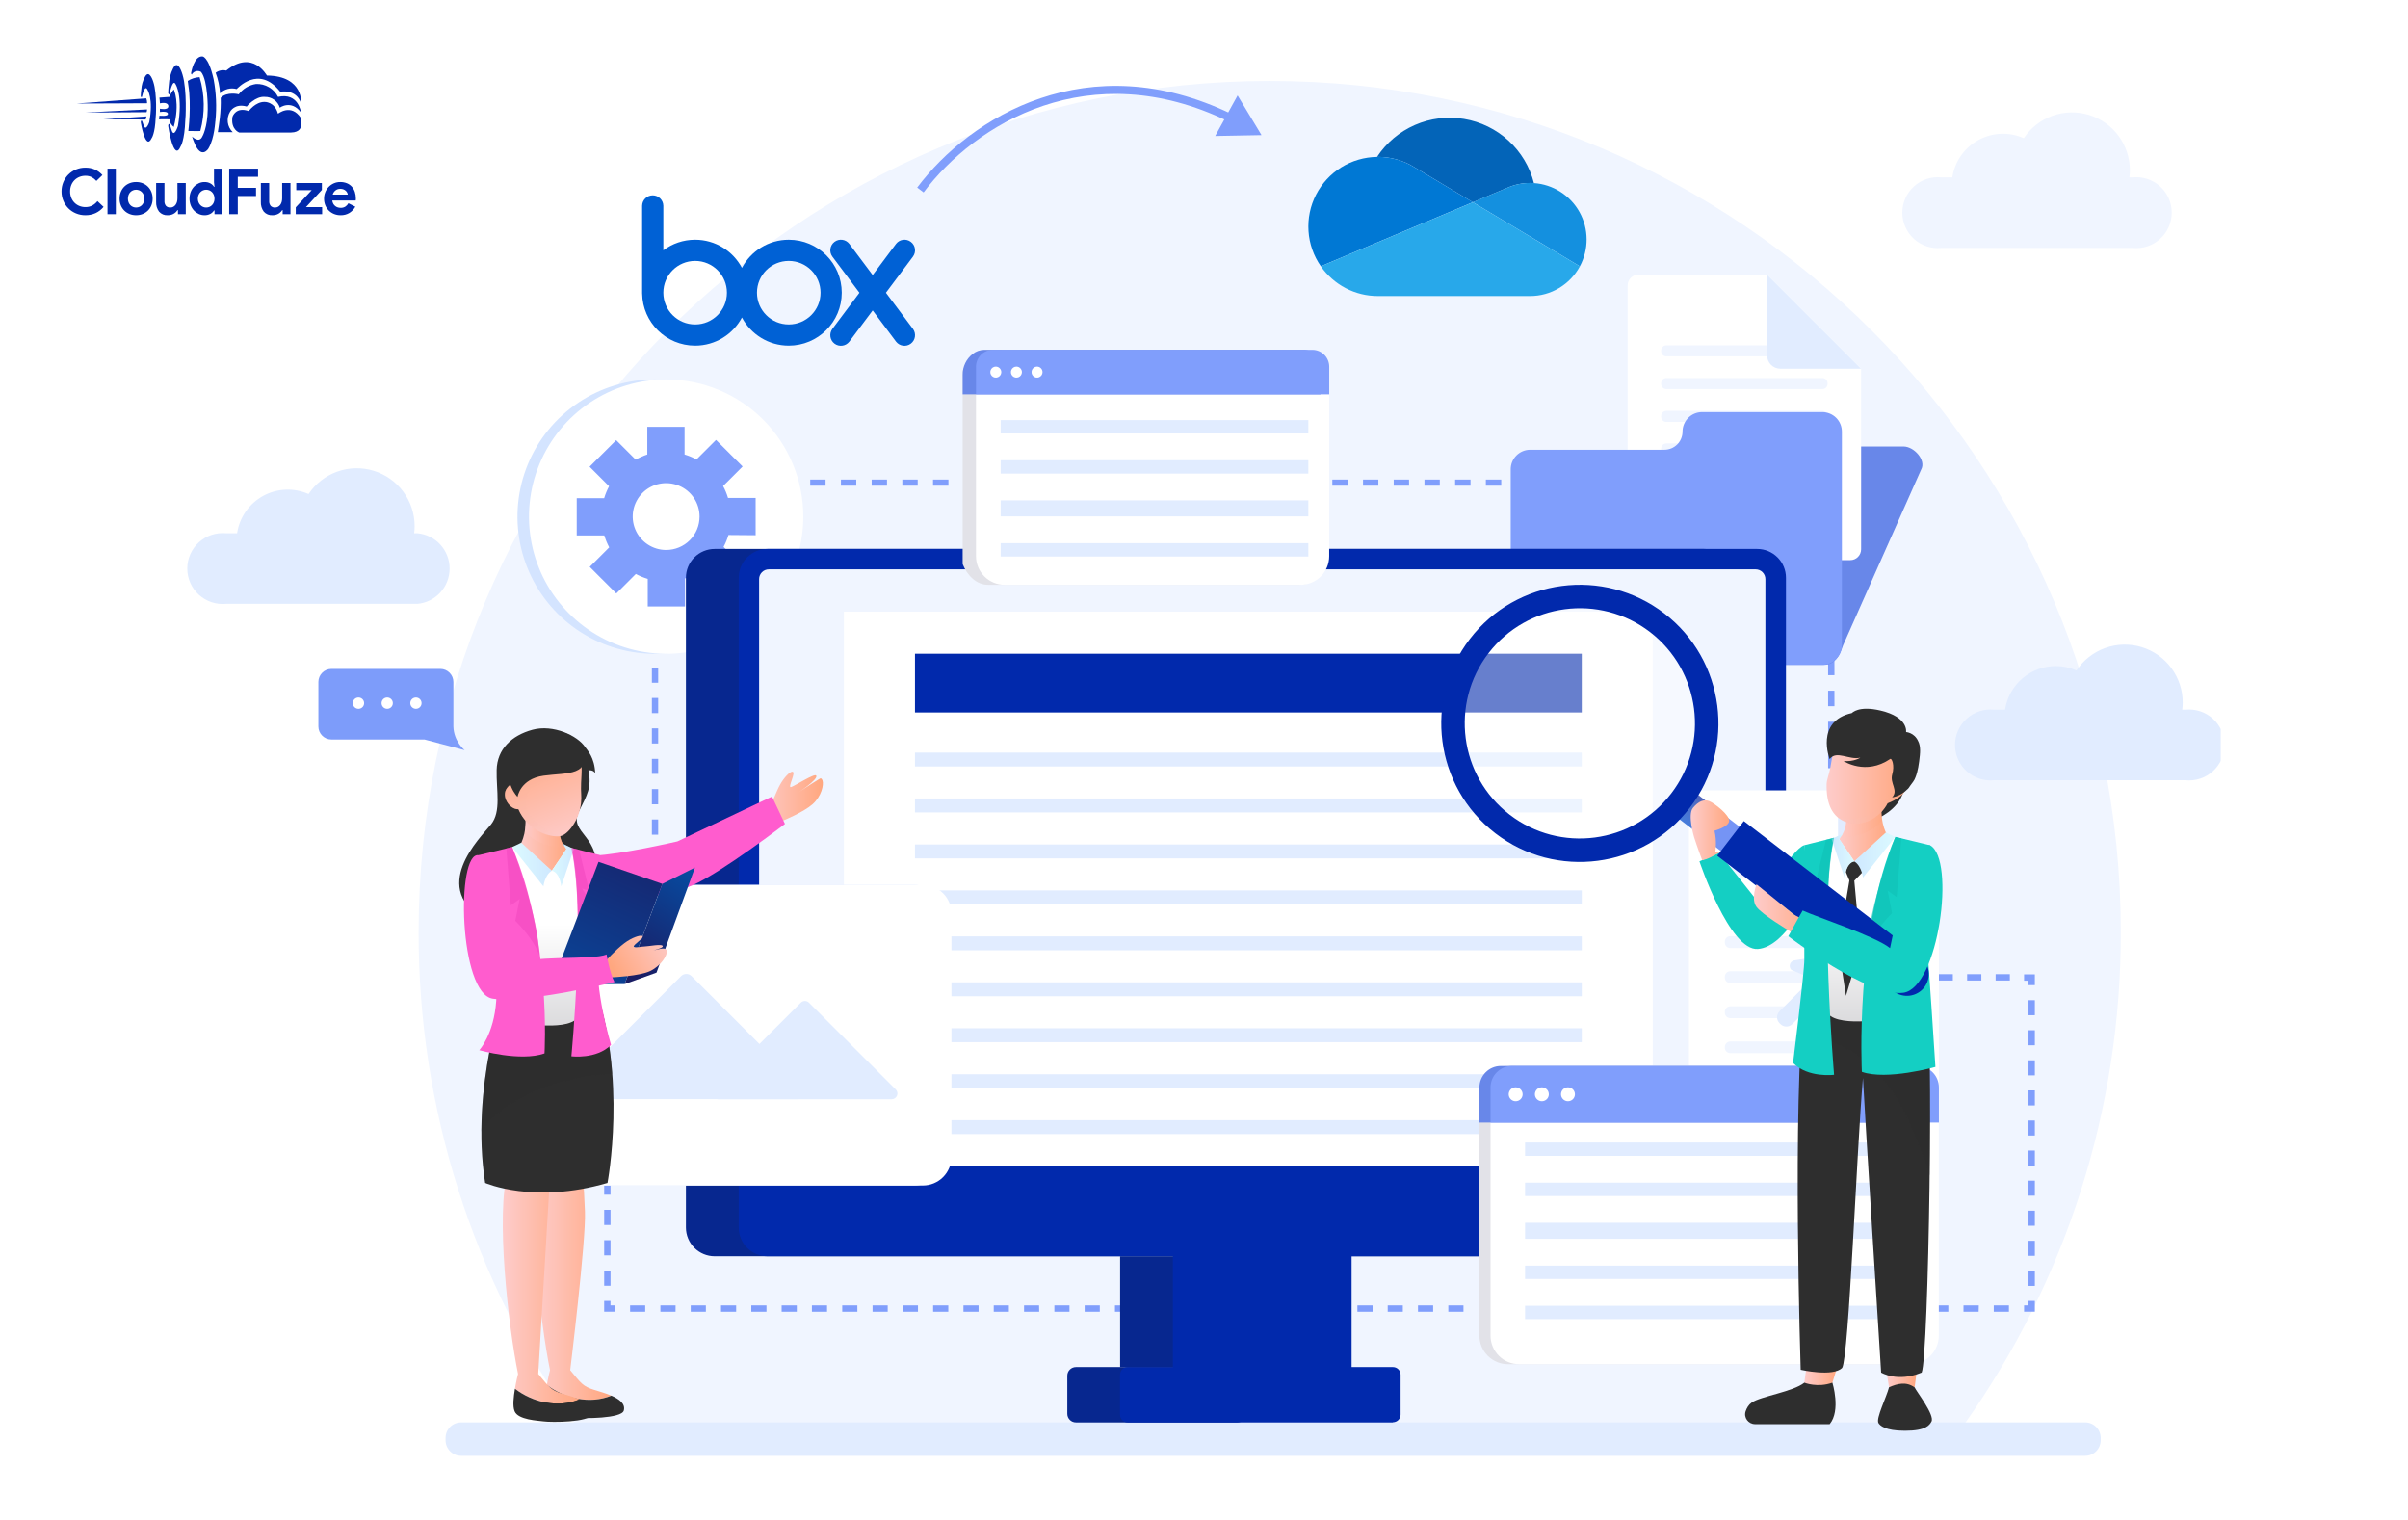 <svg width="900" height="568" viewBox="0 0 900 568" fill="none" xmlns="http://www.w3.org/2000/svg">
<g clip-path="url(#clip0_7349_4400)">
<path d="M53.107 35.99C53.293 35.198 54.188 31.624 55.08 33.458C55.052 33.429 57.474 36.78 55.789 45.656C55.817 45.562 54.523 49.381 53.71 46.855C53.738 46.949 53.106 45.182 53.106 45.182C53.106 45.182 52.656 44.741 52.605 45.656C52.581 45.593 54.372 56.624 56.685 51.628C56.685 51.661 57.951 49.955 58.181 43.949C58.258 44.011 58.813 35.128 57.285 30.549C57.285 30.582 55.865 25.681 54.208 28.652C53.384 30.126 52.906 31.768 52.811 33.455C52.695 34.294 52.625 35.139 52.602 35.986C52.59 35.957 52.924 36.783 53.107 35.99Z" fill="#0129AC"/>
<path d="M63.438 34.827C63.654 33.823 64.671 29.291 65.696 31.617C65.664 31.581 68.439 35.829 66.51 47.085C66.541 46.971 65.064 51.803 64.133 48.605C64.165 48.721 63.443 46.484 63.443 46.484C63.443 46.484 62.928 45.924 62.867 47.084C62.84 47.007 64.892 60.991 67.539 54.656C67.539 54.698 68.989 52.535 69.257 44.92C69.346 44.997 69.979 33.736 68.232 27.93C68.232 27.973 66.605 21.758 64.707 25.526C63.754 27.421 63.21 29.495 63.108 31.613C62.975 32.678 62.895 33.749 62.869 34.822C62.842 34.784 63.22 35.83 63.438 34.827Z" fill="#0129AC"/>
<path d="M71.4 27.428C71.4 27.428 72.472 20.622 75.803 21.111C75.329 21.096 77.828 20.579 79.836 29.567C80.81 34.722 81.038 39.989 80.512 45.209C80.429 45.095 80.273 51.523 77.914 55.487C77.915 55.52 75.212 59.907 72.558 53.161C72.267 52.466 72.015 51.755 71.801 51.032C71.801 51.032 74.426 53.763 75.648 50.967C75.669 51.005 77.567 47.585 77.644 40.854C77.663 40.936 77.763 30.083 75.146 26.864C74.854 26.691 74.53 26.58 74.194 26.538C73.857 26.496 73.515 26.524 73.19 26.619C72.865 26.714 72.562 26.876 72.302 27.093C72.041 27.31 71.828 27.578 71.675 27.881C71.576 27.735 71.484 27.583 71.4 27.428Z" fill="#0129AC"/>
<path d="M89.405 49.528C89.405 49.528 86.204 48.413 86.873 43.767C86.912 43.443 88.234 39.804 93.005 41.522C92.889 41.522 95.49 38.05 98.81 38.088C98.837 38.088 102.615 37.858 103.896 42.5C103.826 42.567 108.763 38.472 112.447 44.064C112.457 44.081 112.456 46.576 112.447 45.95V47.311C112.447 47.311 112.259 49.478 108.794 49.527H108.588C106.702 49.495 89.405 49.528 89.405 49.528Z" fill="#0129AC"/>
<path d="M81.422 49.387C81.383 49.411 86.984 49.387 86.984 49.387C85.971 48.415 85.321 47.127 85.142 45.735C84.963 44.343 85.266 42.932 86 41.736C86.07 41.666 87.659 38.526 92.233 39.813C92.213 39.719 95.49 35.872 98.984 36.202C100.237 36.173 101.466 36.556 102.48 37.292C103.495 38.028 104.24 39.076 104.601 40.277C104.51 40.206 108.905 37.144 112.486 42.005C112.533 42.029 111.566 34.453 103.924 36.2C103.159 34.693 101.976 33.437 100.518 32.583C99.059 31.729 97.385 31.312 95.696 31.383C93.102 31.769 90.767 33.167 89.201 35.271C89.296 35.201 84.816 34.145 82.496 36.55C82.574 39.114 82.458 41.68 82.15 44.227C82.18 44.162 81.466 49.362 81.422 49.387Z" fill="#0129AC"/>
<path d="M80.598 27.179C81.526 29.654 82.081 32.252 82.244 34.889C83.043 34.096 84.038 33.528 85.128 33.245C86.218 32.962 87.364 32.973 88.448 33.278C88.556 33.278 96.599 23.966 104.72 34.266C104.811 34.301 110.861 33 112.594 38.854C112.519 38.854 113.744 28.443 99.775 28.216C99.735 28.295 94.518 18.319 84.556 26.364C83.878 26.19 83.169 26.174 82.483 26.316C81.797 26.457 81.153 26.754 80.599 27.183L80.598 27.179Z" fill="#0129AC"/>
<path d="M70.191 30.232C71.517 29.395 73.036 28.911 74.603 28.828C76.56 35.379 76.655 42.345 74.879 48.947C74.907 49.026 70.404 48.947 70.404 48.947C70.404 48.947 71.606 39.395 70.404 31.881L70.191 30.232Z" fill="#0129AC"/>
<path d="M59.593 36.483L63.322 36.199C63.719 35.202 64.266 34.271 64.942 33.438C64.966 33.438 67.341 38.456 64.942 47.44C64.496 47.096 64.123 46.667 63.845 46.178C63.567 45.688 63.389 45.148 63.322 44.589C63.322 44.521 59.434 44.589 59.434 44.589L59.597 43.227C59.597 43.227 62.976 43.635 62.748 42.502C62.728 42.478 62.948 41.458 59.773 41.849V40.625C59.773 40.625 62.922 41.315 62.93 39.695C62.93 39.671 63.082 37.941 59.773 38.607C59.749 37.896 59.689 37.187 59.593 36.483Z" fill="#0129AC"/>
<path d="M28.734 38.683L54.683 36.75C54.894 37.336 54.996 37.956 54.985 38.579C55.007 38.61 28.734 38.683 28.734 38.683Z" fill="#0129AC"/>
<path d="M31.961 42.049L54.963 40.891C54.979 41.246 54.914 41.6 54.773 41.926C54.758 41.963 31.961 42.049 31.961 42.049Z" fill="#0129AC"/>
<path d="M38.75 44.556L54.736 43.5L54.453 44.669L38.75 44.556Z" fill="#0129AC"/>
<path d="M38.708 77.316C37.904 78.301 36.889 79.093 35.737 79.633C34.536 80.176 33.23 80.448 31.912 80.429C30.702 80.439 29.503 80.205 28.386 79.74C27.333 79.303 26.375 78.665 25.567 77.862C24.764 77.054 24.126 76.098 23.689 75.046C23.225 73.936 22.991 72.744 23 71.541C22.991 70.338 23.225 69.146 23.689 68.036C24.126 66.984 24.764 66.028 25.567 65.22C26.375 64.417 27.333 63.779 28.386 63.343C29.503 62.879 30.702 62.646 31.912 62.658C33.149 62.633 34.377 62.876 35.512 63.371C36.568 63.859 37.511 64.561 38.28 65.434L36.023 67.62C35.533 67.047 34.941 66.571 34.276 66.216C33.551 65.852 32.747 65.672 31.935 65.693C31.171 65.688 30.413 65.829 29.701 66.109C29.023 66.375 28.404 66.775 27.884 67.285C27.357 67.809 26.941 68.434 26.66 69.122C26.35 69.888 26.197 70.708 26.208 71.534C26.195 72.362 26.348 73.185 26.658 73.953C26.939 74.641 27.355 75.265 27.881 75.789C28.402 76.302 29.021 76.704 29.701 76.971C30.413 77.251 31.171 77.392 31.935 77.387C32.814 77.405 33.683 77.206 34.466 76.808C35.227 76.399 35.895 75.837 36.426 75.156L38.708 77.316ZM40.181 80.048V63.034H43.292V80.048H40.181ZM50.875 68.024C51.725 68.014 52.569 68.172 53.359 68.488C54.086 68.781 54.747 69.218 55.303 69.771C55.86 70.331 56.297 70.998 56.59 71.731C56.905 72.525 57.062 73.373 57.053 74.226C57.062 75.08 56.905 75.928 56.59 76.722C56.298 77.455 55.862 78.122 55.306 78.682C54.75 79.235 54.089 79.671 53.362 79.965C52.572 80.281 51.728 80.439 50.878 80.429C50.027 80.439 49.183 80.281 48.394 79.965C47.666 79.671 47.005 79.235 46.449 78.682C45.891 78.122 45.453 77.455 45.16 76.722C44.844 75.928 44.687 75.08 44.696 74.226C44.687 73.373 44.844 72.525 45.16 71.731C45.451 70.998 45.887 70.331 46.443 69.771C46.999 69.218 47.66 68.781 48.387 68.488C49.178 68.171 50.023 68.014 50.875 68.024ZM50.875 77.553C51.27 77.553 51.661 77.477 52.027 77.328C52.396 77.18 52.732 76.96 53.013 76.679C53.307 76.38 53.538 76.025 53.691 75.634C53.864 75.186 53.948 74.709 53.94 74.23C53.948 73.75 53.864 73.273 53.691 72.826C53.538 72.435 53.307 72.079 53.013 71.78C52.732 71.498 52.397 71.275 52.027 71.126C51.661 70.977 51.27 70.9 50.875 70.9C50.475 70.897 50.08 70.974 49.71 71.125C49.346 71.276 49.016 71.499 48.738 71.779C48.444 72.078 48.213 72.434 48.061 72.824C47.888 73.272 47.803 73.749 47.811 74.229C47.803 74.708 47.888 75.185 48.061 75.633C48.213 76.024 48.444 76.379 48.738 76.678C49.016 76.957 49.346 77.177 49.71 77.326C50.08 77.478 50.475 77.555 50.875 77.553ZM66.511 78.525H66.321C65.959 79.11 65.451 79.59 64.847 79.918C64.198 80.266 63.471 80.442 62.735 80.429C62.118 80.476 61.499 80.379 60.927 80.144C60.355 79.909 59.846 79.543 59.441 79.076C58.676 78.032 58.295 76.757 58.361 75.464V68.404H61.474V75.08C61.42 75.75 61.619 76.415 62.032 76.945C62.245 77.156 62.5 77.319 62.781 77.424C63.062 77.528 63.361 77.572 63.66 77.551C64.053 77.56 64.441 77.466 64.787 77.28C65.113 77.096 65.397 76.845 65.619 76.543C65.858 76.214 66.035 75.844 66.141 75.45C66.263 75.013 66.323 74.561 66.321 74.108V68.404H69.431V80.048H66.515L66.511 78.525ZM80.175 78.644H79.984C79.66 79.174 79.201 79.61 78.654 79.906C77.969 80.275 77.198 80.455 76.42 80.429C75.685 80.431 74.959 80.273 74.292 79.965C73.62 79.657 73.015 79.222 72.51 78.682C71.981 78.112 71.566 77.447 71.287 76.722C70.98 75.926 70.826 75.079 70.836 74.226C70.826 73.374 70.98 72.527 71.287 71.731C71.566 71.006 71.982 70.34 72.511 69.771C73.016 69.233 73.621 68.798 74.292 68.491C74.959 68.183 75.685 68.025 76.419 68.028C77.197 68.001 77.968 68.181 78.653 68.55C79.199 68.845 79.659 69.278 79.984 69.806H80.175L79.984 68.143V63.034H83.097V80.048H80.175V78.644ZM77.062 77.553C77.465 77.555 77.864 77.478 78.238 77.328C78.607 77.18 78.943 76.96 79.224 76.679C79.519 76.379 79.754 76.024 79.913 75.634C80.094 75.188 80.183 74.711 80.175 74.23C80.183 73.749 80.094 73.271 79.913 72.826C79.754 72.436 79.519 72.08 79.224 71.78C78.943 71.498 78.608 71.275 78.238 71.126C77.864 70.976 77.465 70.899 77.062 70.901C76.657 70.899 76.257 70.98 75.885 71.138C75.517 71.294 75.182 71.52 74.899 71.804C74.604 72.104 74.37 72.459 74.21 72.849C74.031 73.286 73.942 73.755 73.949 74.228C73.942 74.7 74.031 75.169 74.21 75.606C74.37 75.996 74.604 76.351 74.899 76.651C75.182 76.935 75.517 77.161 75.885 77.317C76.257 77.475 76.657 77.555 77.062 77.553ZM85.664 63.034H96.452V66.076H88.874V70.21H95.694V73.252H88.874V80.048H85.666L85.664 63.034ZM105.649 78.528H105.459C105.097 79.111 104.589 79.59 103.985 79.918C103.336 80.266 102.608 80.442 101.87 80.429C101.254 80.476 100.636 80.378 100.064 80.143C99.493 79.909 98.984 79.543 98.579 79.076C97.814 78.032 97.433 76.757 97.499 75.464V68.404H100.612V75.08C100.558 75.75 100.757 76.415 101.171 76.945C101.383 77.156 101.638 77.319 101.919 77.424C102.2 77.528 102.499 77.572 102.798 77.551C103.192 77.559 103.581 77.465 103.927 77.278C104.253 77.094 104.537 76.843 104.759 76.541C104.998 76.212 105.176 75.841 105.282 75.448C105.402 75.011 105.462 74.56 105.459 74.108V68.404H108.572V80.048H105.649V78.528ZM110.544 77.482L116.485 71.066H110.734V68.404H120.306V70.975L114.366 77.391H120.401V80.048H110.54L110.544 77.482ZM132.81 77.244C132.286 78.18 131.539 78.971 130.636 79.549C129.632 80.161 128.472 80.466 127.297 80.429C126.455 80.437 125.619 80.28 124.838 79.965C124.104 79.669 123.437 79.228 122.877 78.669C122.318 78.109 121.878 77.442 121.581 76.709C121.265 75.919 121.108 75.075 121.118 74.224C121.114 73.408 121.268 72.598 121.57 71.839C121.859 71.107 122.286 70.437 122.83 69.867C123.375 69.3 124.024 68.844 124.743 68.524C125.509 68.185 126.34 68.015 127.178 68.025C128.033 68.01 128.881 68.168 129.673 68.489C130.371 68.776 130.996 69.214 131.503 69.772C132.004 70.334 132.384 70.993 132.62 71.707C132.879 72.489 133.008 73.308 133 74.131V74.416C132.985 74.503 132.977 74.59 132.977 74.678C132.96 74.764 132.952 74.852 132.953 74.939H124.184C124.233 75.368 124.366 75.783 124.576 76.16C124.765 76.49 125.015 76.78 125.313 77.015C125.599 77.242 125.926 77.411 126.275 77.514C126.622 77.617 126.983 77.669 127.345 77.669C127.971 77.693 128.589 77.523 129.115 77.182C129.574 76.866 129.953 76.447 130.22 75.958L132.81 77.244ZM129.982 72.729C129.957 72.489 129.888 72.256 129.78 72.04C129.651 71.773 129.474 71.531 129.258 71.327C129.009 71.093 128.719 70.908 128.402 70.781C128.012 70.629 127.597 70.555 127.178 70.565C126.545 70.554 125.926 70.755 125.42 71.135C124.899 71.535 124.524 72.094 124.35 72.727L129.982 72.729Z" fill="#0129AC"/>
</g>
<g clip-path="url(#clip1_7349_4400)">
<path d="M734.191 532.249C772.331 478.521 792.768 414.237 792.659 348.349C792.659 172.732 650.177 30.25 474.56 30.25C298.943 30.25 156.461 172.732 156.461 348.349C156.351 414.237 176.789 478.521 214.929 532.249H734.191Z" fill="#F0F5FF"/>
<path d="M779.355 544.094H172.317C170.782 544.089 169.312 543.476 168.228 542.389C167.144 541.302 166.535 539.83 166.535 538.295V537.4C166.535 535.865 167.144 534.393 168.228 533.306C169.312 532.219 170.782 531.606 172.317 531.602H779.355C780.89 531.606 782.361 532.219 783.445 533.306C784.529 534.393 785.138 535.865 785.137 537.4V538.295C785.138 539.83 784.529 541.302 783.445 542.389C782.361 543.476 780.89 544.089 779.355 544.094" fill="#E1ECFF"/>
<path d="M229.826 490.229H225.816V486.203H228.169V487.86H229.826V490.229Z" fill="#809EFC"/>
<path d="M750.844 490.244H745.178V487.875H750.844V490.244ZM739.528 490.244H733.862V487.875H739.595L739.528 490.244ZM728.196 490.244H722.53V487.875H728.196V490.244ZM716.864 490.244H711.198V487.875H716.864V490.244ZM705.548 490.244H699.832V487.875H705.499L705.548 490.244ZM694.216 490.244H688.55V487.875H694.216V490.244ZM682.884 490.244H677.234V487.875H682.884V490.244ZM671.568 490.244H665.902V487.875H671.568V490.244ZM660.236 490.244H654.57V487.875H660.236V490.244ZM648.903 490.244H643.254V487.875H648.903V490.244ZM637.588 490.244H631.905V487.875H637.571L637.588 490.244ZM626.255 490.244H620.589V487.875H626.255V490.244ZM614.94 490.244H609.274V487.875H614.94V490.244ZM603.608 490.244H597.941V487.875H603.608V490.244ZM592.275 490.244H586.609V487.875H592.275V490.244ZM580.96 490.244H575.293V487.875H580.96V490.244ZM569.627 490.244H563.978V487.875H569.644L569.627 490.244ZM558.295 490.244H552.645V487.875H558.295V490.244ZM546.979 490.244H541.313V487.875H546.979V490.244ZM535.647 490.244H529.981V487.875H535.647V490.244ZM524.315 490.244H518.665V487.875H524.315V490.244ZM512.999 490.244H507.333V487.875H512.999V490.244ZM501.667 490.244H496.05V487.875H501.717L501.667 490.244ZM490.335 490.244H484.685V487.875H490.335V490.244ZM479.019 490.244H473.353V487.875H479.019V490.244ZM467.687 490.244H462.021V487.875H467.687V490.244ZM456.371 490.244H450.705V487.875H456.371V490.244ZM445.039 490.244H439.373V487.875H445.039V490.244ZM433.706 490.244H428.123V487.875H433.789L433.706 490.244ZM422.391 490.244H416.725V487.875H422.391V490.244ZM411.058 490.244H405.392V487.875H411.058V490.244ZM399.726 490.244H394.077V487.875H399.726V490.244ZM388.411 490.244H382.744V487.875H388.361L388.411 490.244ZM377.078 490.244H371.412V487.875H377.078V490.244ZM365.746 490.244H360.096V487.875H365.746V490.244ZM354.43 490.244H348.764V487.875H354.43V490.244ZM343.098 490.244H337.432V487.875H343.098V490.244ZM331.782 490.244H326.116V487.875H331.782V490.244ZM320.45 490.244H314.784V487.875H320.434L320.45 490.244ZM309.118 490.244H303.452V487.875H309.118V490.244ZM297.802 490.244H292.136V487.875H297.802V490.244ZM286.47 490.244H280.804V487.875H286.47V490.244ZM275.138 490.244H269.488V487.875H275.138V490.244ZM263.822 490.244H258.156V487.875H263.822V490.244ZM252.49 490.244H246.824V487.875H252.506L252.49 490.244ZM241.157 490.244H235.508V487.875H241.157V490.244Z" fill="#809EFC"/>
<path d="M760.534 490.229H756.508V487.86H758.165V486.203H760.534V490.229Z" fill="#809EFC"/>
<path d="M760.537 480.583H758.168V474.967H760.537V480.583ZM760.537 469.35H758.168V463.734H760.537V469.35ZM760.537 458.101H758.168V452.484H760.537V458.101ZM760.537 446.868H758.168V441.252H760.537V446.868ZM760.537 435.619H758.168V430.002H760.537V435.619ZM760.537 424.386H758.168V418.769H760.537V424.386ZM760.537 413.136H758.168V407.52H760.537V413.136ZM760.537 401.903H758.168V396.27H760.537V401.903ZM760.537 390.654H758.168V385.038H760.537V390.654ZM760.537 379.421H758.168V373.805H760.537V379.421Z" fill="#809EFC"/>
<path d="M760.534 368.174H758.165V366.518H756.508V364.148H760.534V368.174Z" fill="#809EFC"/>
<path d="M751.192 366.447H745.873V364.078H751.192V366.447ZM740.539 366.447H735.22V364.078H740.539V366.447ZM729.886 366.447H724.567V364.078H729.886V366.447ZM719.249 366.447H713.914V364.078H719.249V366.447ZM708.596 366.447H703.278V364.078H708.596V366.447ZM697.943 366.447H692.625V364.078H697.943V366.447Z" fill="#809EFC"/>
<path d="M685.635 356.707H683.266V350.925H685.618L685.635 356.707ZM685.635 345.11H683.266V339.328H685.618L685.635 345.11ZM685.635 333.513H683.266V327.731H685.618L685.635 333.513ZM685.635 321.915H683.266V316.133H685.618L685.635 321.915ZM685.635 310.318H683.266V304.652H685.618L685.635 310.318ZM685.635 298.721H683.266V292.939H685.618L685.635 298.721ZM685.635 287.123H683.266V281.325H685.618L685.635 287.123ZM685.635 275.526H683.266V269.744H685.618L685.635 275.526ZM685.635 263.929H683.266V258.147H685.618L685.635 263.929ZM685.635 252.331H683.266V246.549H685.618L685.635 252.331ZM685.635 240.734H683.266V234.935H685.618L685.635 240.734ZM685.635 229.137H683.266V223.355H685.618L685.635 229.137ZM685.635 217.539H683.266V211.757H685.618L685.635 217.539ZM685.635 205.942H683.266V200.16H685.618L685.635 205.942ZM685.635 194.345H683.266V188.562H685.618L685.635 194.345Z" fill="#809EFC"/>
<path d="M675.876 181.521H670.143V179.234H675.876V181.521ZM664.394 181.521H658.662V179.234H664.394V181.521ZM652.913 181.521H647.18V179.234H652.913V181.521ZM641.448 181.521H635.699V179.234H641.448V181.521ZM629.967 181.521H624.218V179.234H629.967V181.521ZM618.485 181.521H612.753V179.234H618.485V181.521ZM607.004 181.521H601.271V179.234H607.054L607.004 181.521ZM595.522 181.521H589.79V179.234H595.456L595.522 181.521ZM584.041 181.521H578.309V179.234H584.041V181.521ZM572.576 181.521H566.827V179.234H572.576V181.521ZM561.095 181.521H555.346V179.234H561.095V181.521ZM549.614 181.521H543.865V179.234H549.614V181.521ZM538.132 181.521H532.4V179.234H538.132V181.521ZM526.651 181.521H520.902V179.234H526.634L526.651 181.521ZM515.169 181.521H509.437V179.234H515.169V181.521ZM503.705 181.521H497.956V179.234H503.705V181.521ZM492.223 181.521H486.474V179.234H492.223V181.521ZM480.742 181.521H474.993V179.234H480.742V181.521ZM469.261 181.521H463.528V179.234H469.261V181.521ZM457.779 181.521H452.047V179.234H457.779V181.521ZM446.298 181.521H440.565V179.234H446.348L446.298 181.521ZM434.816 181.521H429.084V179.234H434.75L434.816 181.521ZM423.352 181.521H417.603V179.234H423.352V181.521ZM411.87 181.521H406.121V179.234H411.87V181.521ZM400.389 181.521H394.657V179.234H400.389V181.521ZM388.908 181.521H383.175V179.234H388.908V181.521ZM377.426 181.521H371.694V179.234H377.426V181.521ZM365.945 181.521H360.196V179.234H365.928L365.945 181.521ZM354.48 181.521H348.731V179.234H354.48V181.521ZM342.999 181.521H337.25V179.234H342.999V181.521ZM331.517 181.521H325.785V179.234H331.517V181.521ZM320.036 181.521H314.303V179.234H320.036V181.521ZM308.555 181.521H302.822V179.234H308.555V181.521ZM297.073 181.521H291.341V179.234H297.073V181.521ZM285.608 181.521H279.859V179.234H285.641L285.608 181.521Z" fill="#809EFC"/>
<path d="M228.186 480.533H225.816V474.866H228.186V480.533ZM228.186 469.184H225.816V463.518H228.186V469.184ZM228.186 457.835H225.816V452.152H228.186V457.835ZM228.186 446.486H225.816V440.803H228.186V446.486ZM228.268 435.369L225.949 434.922L227.009 429.339L229.329 429.786L228.268 435.369ZM230.389 424.203L228.07 423.772L229.113 418.189L231.449 418.636L230.389 424.203ZM232.51 413.053L230.174 412.622L231.234 407.039L233.553 407.486L232.51 413.053ZM234.614 401.903L232.294 401.455L233.355 395.889L235.674 396.319L234.614 401.903ZM236.734 390.753L234.415 390.305L235.475 384.739L237.795 385.169L236.734 390.753ZM238.855 379.603L236.519 379.155L237.579 373.572L239.915 374.019L238.855 379.603ZM240.976 368.453L238.64 368.005L239.7 362.422L242.02 362.869L240.976 368.453ZM243.08 357.286L240.76 356.855L241.821 351.272L244.14 351.719L243.08 357.286ZM245.201 346.136L242.881 345.705L243.643 341.679V340.321H245.996V341.977L245.201 346.136ZM245.996 334.638H243.643V328.972H245.996V334.638ZM245.996 323.289H243.643V317.606H245.996V323.289ZM245.996 311.94H243.643V306.258H245.996V311.94ZM245.996 300.591H243.643V294.909H245.996V300.591ZM245.996 289.226H243.643V283.61H245.996V289.226ZM245.996 277.877H243.643V272.211H245.996V277.877ZM245.996 266.528H243.643V260.846H245.996V266.528ZM245.996 255.18H243.643V249.497H245.996V255.18ZM245.996 243.831H243.643V238.148H245.996V243.831ZM245.996 232.465H243.643V226.799H245.996V232.465ZM247.073 222.094L245.051 220.851L248.017 216.014L250.038 217.256L247.073 222.094ZM253.004 212.369L250.983 211.126L253.948 206.289L255.969 207.531L253.004 212.369ZM258.935 202.693L256.914 201.451L259.879 196.613L261.901 197.856L258.935 202.693ZM264.866 193.001L262.862 191.775L265.827 186.938L267.832 188.164L264.866 193.001Z" fill="#809EFC"/>
<path d="M295.927 193.064C295.93 203.203 292.926 213.115 287.296 221.547C281.665 229.979 273.661 236.552 264.294 240.434C254.928 244.316 244.621 245.334 234.676 243.358C224.732 241.382 215.596 236.501 208.426 229.333C201.255 222.165 196.372 213.031 194.392 203.087C192.413 193.143 193.427 182.835 197.307 173.468C201.186 164.1 207.756 156.094 216.186 150.46C224.616 144.827 234.527 141.82 244.667 141.82C258.259 141.82 271.294 147.219 280.907 156.828C290.52 166.438 295.922 179.472 295.927 193.064Z" fill="#D4E4FF"/>
<path d="M300.235 193.064C300.239 203.204 297.235 213.117 291.603 221.549C285.972 229.981 277.967 236.554 268.599 240.436C259.232 244.318 248.924 245.334 238.979 243.357C229.034 241.379 219.899 236.497 212.729 229.327C205.559 222.157 200.676 213.022 198.699 203.077C196.722 193.132 197.738 182.824 201.62 173.456C205.502 164.089 212.075 156.084 220.507 150.452C228.939 144.821 238.852 141.817 248.992 141.82C262.582 141.82 275.616 147.219 285.226 156.829C294.837 166.439 300.235 179.473 300.235 193.064" fill="white"/>
<path d="M282.422 200.03V186.097H272.1C271.642 184.552 271.026 183.058 270.261 181.64L277.551 174.351L267.61 164.41L260.32 171.7C258.899 170.942 257.406 170.326 255.864 169.861V159.539H241.93V169.861C240.425 170.359 238.971 171.003 237.59 171.783L230.3 164.493L220.359 174.433L227.649 181.723C226.891 183.145 226.275 184.637 225.81 186.18H215.555V200.113H225.86C226.325 201.656 226.941 203.148 227.699 204.57L220.409 211.86L230.35 221.8L237.639 214.51C239.061 215.269 240.554 215.885 242.096 216.349V226.655H256.029V216.184C257.572 215.719 259.065 215.103 260.486 214.345L267.776 221.635L277.716 211.694L270.427 204.404C271.192 202.986 271.808 201.493 272.266 199.948L282.422 200.03ZM248.988 205.547C246.517 205.551 244.1 204.821 242.043 203.45C239.987 202.08 238.383 200.13 237.435 197.847C236.487 195.565 236.237 193.053 236.718 190.628C237.198 188.204 238.386 185.977 240.133 184.228C241.879 182.479 244.105 181.288 246.528 180.805C248.952 180.321 251.465 180.568 253.748 181.513C256.032 182.458 257.984 184.059 259.357 186.113C260.731 188.168 261.464 190.584 261.464 193.055C261.466 194.695 261.145 196.319 260.519 197.835C259.893 199.35 258.974 200.727 257.816 201.888C256.657 203.048 255.281 203.968 253.766 204.596C252.251 205.224 250.628 205.547 248.988 205.547" fill="#809EFC"/>
<path d="M681.606 248.479H652.563C650.63 248.479 648.776 247.711 647.409 246.344C646.041 244.977 645.273 243.123 645.273 241.19L675.095 174.157C675.095 172.224 675.863 170.369 677.23 169.002C678.597 167.635 680.452 166.867 682.385 166.867H711.428C715.454 166.867 719.977 172.036 718.055 175.449L688.863 241.19C687.405 245.547 685.549 248.479 681.573 248.479" fill="#6887E9"/>
<path d="M612.399 102.617C611.322 102.617 610.29 103.045 609.529 103.806C608.767 104.567 608.34 105.6 608.34 106.676V205.303C608.344 206.377 608.774 207.405 609.535 208.163C610.295 208.921 611.325 209.346 612.399 209.346H691.542C692.616 209.346 693.646 208.921 694.407 208.163C695.168 207.405 695.597 206.377 695.602 205.303V137.807L660.395 102.617H612.399Z" fill="white"/>
<path d="M681.153 133.188H622.769C622.265 133.184 621.782 132.981 621.426 132.625C621.07 132.269 620.868 131.787 620.863 131.283V130.968C620.868 130.464 621.07 129.982 621.426 129.625C621.782 129.269 622.265 129.067 622.769 129.062H681.153C681.657 129.067 682.139 129.269 682.495 129.625C682.852 129.982 683.054 130.464 683.058 130.968V131.283C683.054 131.787 682.852 132.269 682.495 132.625C682.139 132.981 681.657 133.184 681.153 133.188" fill="#F0F5FF"/>
<path d="M681.153 145.407H622.769C622.262 145.402 621.777 145.198 621.42 144.838C621.063 144.478 620.863 143.992 620.863 143.485V143.187C620.868 142.683 621.07 142.2 621.426 141.844C621.782 141.488 622.265 141.286 622.769 141.281H681.153C681.657 141.286 682.139 141.488 682.495 141.844C682.852 142.2 683.054 142.683 683.058 143.187V143.485C683.058 143.992 682.858 144.478 682.501 144.838C682.144 145.198 681.66 145.402 681.153 145.407" fill="#F0F5FF"/>
<path d="M681.153 157.688H622.769C622.262 157.683 621.777 157.479 621.42 157.119C621.063 156.759 620.863 156.273 620.863 155.766V155.468C620.863 154.962 621.064 154.478 621.421 154.121C621.779 153.763 622.263 153.563 622.769 153.562H681.153C681.658 153.563 682.143 153.763 682.5 154.121C682.857 154.478 683.058 154.962 683.058 155.468V155.766C683.058 156.273 682.858 156.759 682.501 157.119C682.144 157.479 681.66 157.683 681.153 157.688" fill="#F0F5FF"/>
<path d="M681.153 169.868H622.769C622.262 169.864 621.777 169.66 621.42 169.3C621.063 168.94 620.863 168.453 620.863 167.947V167.632C620.863 167.127 621.064 166.642 621.421 166.285C621.779 165.927 622.263 165.727 622.769 165.727H681.153C681.658 165.727 682.143 165.927 682.5 166.285C682.857 166.642 683.058 167.127 683.058 167.632V167.93C683.058 168.437 682.858 168.923 682.501 169.283C682.144 169.643 681.66 169.848 681.153 169.852" fill="#F0F5FF"/>
<path d="M681.153 182.094H622.769C622.262 182.09 621.777 181.885 621.42 181.525C621.063 181.165 620.863 180.679 620.863 180.172V179.874C620.863 179.369 621.064 178.884 621.421 178.527C621.779 178.169 622.263 177.969 622.769 177.969H681.153C681.658 177.969 682.143 178.169 682.5 178.527C682.857 178.884 683.058 179.369 683.058 179.874V180.172C683.058 180.679 682.858 181.165 682.501 181.525C682.144 181.885 681.66 182.09 681.153 182.094" fill="#E9E9FD"/>
<path d="M681.153 194.322H622.769C622.262 194.317 621.777 194.113 621.42 193.753C621.063 193.393 620.863 192.907 620.863 192.4V192.102C620.863 191.595 621.063 191.108 621.42 190.748C621.777 190.388 622.262 190.184 622.769 190.18H681.153C681.66 190.184 682.144 190.388 682.501 190.748C682.858 191.108 683.058 191.595 683.058 192.102V192.483C683.058 192.989 682.858 193.476 682.501 193.836C682.144 194.196 681.66 194.4 681.153 194.404" fill="#E9E9FD"/>
<path d="M695.584 137.803H665.431C664.113 137.803 662.849 137.279 661.917 136.347C660.985 135.415 660.461 134.151 660.461 132.833V102.68L695.584 137.803Z" fill="#E1ECFF"/>
<path d="M681.124 154.023H636.143C634.209 154.023 632.355 154.791 630.988 156.159C629.621 157.526 628.853 159.38 628.853 161.313C628.853 163.11 628.139 164.834 626.868 166.105C625.597 167.375 623.874 168.089 622.077 168.089H571.926C569.996 168.089 568.144 168.855 566.778 170.219C565.411 171.582 564.641 173.432 564.637 175.363V241.186C564.637 243.119 565.405 244.973 566.772 246.34C568.139 247.708 569.993 248.476 571.926 248.476H681.124C683.057 248.476 684.911 247.708 686.278 246.34C687.645 244.973 688.413 243.119 688.413 241.186V161.313C688.413 159.38 687.645 157.526 686.278 156.159C684.911 154.791 683.057 154.023 681.124 154.023" fill="#809EFC"/>
<path d="M462.48 531.615H402.141C401.717 531.617 401.298 531.536 400.906 531.375C400.514 531.214 400.158 530.978 399.857 530.679C399.557 530.381 399.319 530.026 399.156 529.635C398.994 529.244 398.91 528.824 398.91 528.401V514.136C398.91 513.713 398.994 513.293 399.156 512.902C399.319 512.511 399.557 512.156 399.857 511.857C400.158 511.559 400.514 511.322 400.906 511.162C401.298 511.001 401.717 510.92 402.141 510.922H462.48C463.333 510.922 464.15 511.261 464.753 511.863C465.356 512.466 465.694 513.284 465.694 514.136V528.401C465.694 529.253 465.356 530.071 464.753 530.673C464.15 531.276 463.333 531.615 462.48 531.615Z" fill="#07278F"/>
<path d="M520.633 531.615H421.492C421.115 531.617 420.741 531.544 420.393 531.401C420.044 531.258 419.727 531.047 419.46 530.78C419.194 530.514 418.983 530.197 418.839 529.848C418.696 529.499 418.624 529.126 418.626 528.749V513.838C418.617 513.457 418.685 513.078 418.825 512.723C418.965 512.369 419.175 512.046 419.442 511.774C419.71 511.502 420.029 511.286 420.381 511.14C420.733 510.994 421.111 510.92 421.492 510.922H520.616C521.373 510.922 522.1 511.222 522.637 511.756C523.174 512.289 523.478 513.014 523.482 513.772V528.682C523.482 529.443 523.18 530.172 522.643 530.709C522.105 531.247 521.376 531.549 520.616 531.549" fill="#0129AC"/>
<path d="M636.959 469.517H267.12C264.268 469.517 261.533 468.384 259.516 466.368C257.5 464.351 256.367 461.617 256.367 458.765V215.916C256.367 213.065 257.5 210.33 259.516 208.313C261.533 206.297 264.268 205.164 267.12 205.164H636.959C638.371 205.162 639.771 205.439 641.076 205.978C642.382 206.518 643.568 207.31 644.567 208.309C645.566 209.307 646.358 210.494 646.897 211.799C647.437 213.105 647.713 214.504 647.711 215.916V458.765C647.713 460.177 647.437 461.577 646.897 462.882C646.358 464.188 645.566 465.374 644.567 466.373C643.568 467.372 642.382 468.164 641.076 468.703C639.771 469.243 638.371 469.519 636.959 469.517" fill="#07278F"/>
<path d="M656.759 469.517H286.854C285.441 469.519 284.042 469.243 282.737 468.703C281.431 468.164 280.245 467.372 279.246 466.373C278.247 465.374 277.455 464.188 276.916 462.882C276.376 461.577 276.099 460.177 276.102 458.765V215.916C276.099 214.504 276.376 213.105 276.916 211.799C277.455 210.494 278.247 209.307 279.246 208.309C280.245 207.31 281.431 206.518 282.737 205.978C284.042 205.439 285.441 205.162 286.854 205.164H656.759C659.611 205.164 662.346 206.297 664.363 208.313C666.379 210.33 667.512 213.065 667.512 215.916V458.765C667.512 461.617 666.379 464.351 664.363 466.368C662.346 468.384 659.611 469.517 656.759 469.517" fill="#0129AC"/>
<path d="M283.723 432.078V216.434C283.72 215.955 283.813 215.48 283.996 215.037C284.178 214.593 284.446 214.191 284.785 213.852C285.124 213.513 285.527 213.244 285.97 213.062C286.413 212.88 286.888 212.787 287.367 212.789H656.18C657.146 212.789 658.073 213.173 658.757 213.857C659.44 214.54 659.824 215.467 659.824 216.434V432.078C659.824 433.045 659.44 433.972 658.757 434.656C658.073 435.339 657.146 435.723 656.18 435.723H287.301C286.822 435.725 286.347 435.633 285.904 435.45C285.461 435.268 285.058 434.999 284.719 434.661C284.38 434.322 284.112 433.919 283.929 433.476C283.747 433.033 283.654 432.558 283.656 432.078" fill="#F0F5FF"/>
<path d="M485.433 469.523H418.648V510.926H485.433V469.523Z" fill="#07278F"/>
<path d="M505.163 464.266H438.379V513.819H505.163V464.266Z" fill="#0129AC"/>
<path d="M617.724 228.594H315.414V435.722H617.724V228.594Z" fill="white"/>
<path d="M591.187 244.32H341.977V266.272H591.187V244.32Z" fill="#0129AC"/>
<path d="M591.187 281.266H341.977V286.468H591.187V281.266Z" fill="#E1ECFF"/>
<path d="M591.187 298.43H341.977V303.632H591.187V298.43Z" fill="#E1ECFF"/>
<path d="M591.187 315.609H341.977V320.812H591.187V315.609Z" fill="#E1ECFF"/>
<path d="M591.187 332.773H341.977V337.976H591.187V332.773Z" fill="#E1ECFF"/>
<path d="M591.187 349.953H341.977V355.155H591.187V349.953Z" fill="#E1ECFF"/>
<path d="M591.187 367.133H341.977V372.335H591.187V367.133Z" fill="#E1ECFF"/>
<path d="M591.187 384.297H341.977V389.499H591.187V384.297Z" fill="#E1ECFF"/>
<path d="M591.187 401.484H341.977V406.687H591.187V401.484Z" fill="#E1ECFF"/>
<path d="M591.187 418.648H341.977V423.851H591.187V418.648Z" fill="#E1ECFF"/>
<path d="M341.839 443.064H202.075C196.641 443.064 192.234 438.673 190.941 433.239V340.543C192.234 335.109 196.641 330.719 202.075 330.719H341.839C343.13 330.717 344.409 330.969 345.602 331.462C346.795 331.955 347.879 332.679 348.791 333.591C349.704 334.504 350.428 335.588 350.921 336.781C351.414 337.974 351.666 339.253 351.664 340.543V433.239C351.666 434.53 351.414 435.809 350.921 437.002C350.428 438.195 349.704 439.278 348.791 440.191C347.879 441.104 346.795 441.828 345.602 442.321C344.409 442.813 343.13 443.066 341.839 443.064" fill="#D5E4FF"/>
<g filter="url(#filter0_d_7349_4400)">
<path d="M344.937 443.064H206.895C205.49 443.066 204.097 442.791 202.798 442.255C201.499 441.72 200.318 440.933 199.322 439.941C198.327 438.949 197.537 437.77 196.997 436.472C196.457 435.174 196.178 433.783 196.176 432.378V341.405C196.18 338.569 197.31 335.851 199.316 333.848C201.323 331.844 204.043 330.719 206.878 330.719H344.92C347.754 330.719 350.472 331.845 352.476 333.849C354.48 335.853 355.606 338.571 355.606 341.405V432.378C355.606 435.212 354.48 437.93 352.476 439.934C350.472 441.938 347.754 443.064 344.92 443.064" fill="white"/>
</g>
<path d="M266.874 407.116L299.314 374.726C299.514 374.525 299.751 374.367 300.013 374.258C300.274 374.15 300.555 374.094 300.838 374.094C301.121 374.094 301.401 374.15 301.663 374.258C301.925 374.367 302.162 374.525 302.362 374.726L334.785 407.149C335.087 407.45 335.292 407.834 335.376 408.252C335.459 408.67 335.416 409.104 335.253 409.497C335.09 409.891 334.813 410.228 334.459 410.465C334.104 410.701 333.687 410.827 333.261 410.827H268.399C267.972 410.827 267.555 410.701 267.201 410.465C266.846 410.228 266.57 409.891 266.406 409.497C266.243 409.104 266.2 408.67 266.284 408.252C266.367 407.834 266.573 407.45 266.874 407.149" fill="#E1ECFF"/>
<path d="M213.256 406.104L254.576 364.785C255.093 364.277 255.789 363.992 256.514 363.992C257.239 363.992 257.935 364.277 258.453 364.785L299.772 406.104C300.163 406.486 300.43 406.975 300.54 407.51C300.649 408.044 300.597 408.6 300.388 409.104C300.18 409.608 299.825 410.039 299.37 410.34C298.915 410.641 298.38 410.799 297.834 410.793H215.211C214.668 410.794 214.136 410.634 213.684 410.332C213.231 410.031 212.878 409.603 212.669 409.101C212.46 408.6 212.404 408.047 212.508 407.514C212.613 406.98 212.873 406.49 213.256 406.104" fill="#E1ECFF"/>
<path d="M485.794 218.559H369.24C364.966 218.559 361.503 215.097 359.797 210.822V138.488C361.454 134.214 364.966 130.734 369.24 130.734H485.794C487.847 130.739 489.815 131.558 491.266 133.011C492.716 134.465 493.531 136.434 493.531 138.488V210.822C493.531 212.874 492.716 214.842 491.265 216.293C489.814 217.744 487.846 218.559 485.794 218.559" fill="#E2E2E8"/>
<g filter="url(#filter1_d_7349_4400)">
<path d="M486.106 218.559H375.467C372.633 218.559 369.915 217.434 367.911 215.43C365.907 213.425 364.781 210.707 364.781 207.873V141.437C364.781 138.601 365.907 135.882 367.91 133.875C369.914 131.868 372.632 130.739 375.467 130.734H486.106C488.942 130.739 491.66 131.868 493.663 133.875C495.667 135.882 496.792 138.601 496.792 141.437V207.873C496.792 210.707 495.666 213.425 493.662 215.43C491.658 217.434 488.94 218.559 486.106 218.559Z" fill="white"/>
</g>
<path d="M487.236 130.742H367.816C366.268 130.768 364.772 131.304 363.559 132.266C362.37 133.187 361.412 134.371 360.76 135.725C360.107 137.08 359.778 138.567 359.798 140.07V147.393H493.532V137.054C493.532 135.383 492.869 133.78 491.689 132.597C490.509 131.414 488.907 130.747 487.236 130.742V130.742Z" fill="#6887E9"/>
<path d="M490.513 130.742H371.094C369.419 130.742 367.814 131.407 366.63 132.591C365.446 133.775 364.781 135.38 364.781 137.054V147.393H496.809V137.054C496.809 135.383 496.146 133.78 494.966 132.597C493.786 131.414 492.184 130.747 490.513 130.742" fill="#809EFC"/>
<path d="M374.242 139.07C374.242 139.476 374.121 139.874 373.895 140.211C373.67 140.549 373.349 140.813 372.973 140.968C372.598 141.124 372.185 141.164 371.786 141.085C371.388 141.006 371.022 140.81 370.735 140.523C370.447 140.235 370.252 139.869 370.172 139.471C370.093 139.072 370.134 138.659 370.289 138.284C370.445 137.908 370.708 137.588 371.046 137.362C371.384 137.136 371.781 137.016 372.187 137.016C372.731 137.02 373.251 137.238 373.635 137.622C374.019 138.006 374.237 138.527 374.242 139.07" fill="white"/>
<path d="M381.945 139.07C381.945 139.476 381.824 139.874 381.598 140.211C381.373 140.549 381.052 140.813 380.677 140.968C380.301 141.124 379.888 141.164 379.49 141.085C379.091 141.006 378.725 140.81 378.438 140.523C378.15 140.235 377.955 139.869 377.875 139.471C377.796 139.072 377.837 138.659 377.992 138.284C378.148 137.908 378.411 137.588 378.749 137.362C379.087 137.136 379.484 137.016 379.89 137.016C380.434 137.02 380.954 137.238 381.338 137.622C381.723 138.006 381.94 138.527 381.945 139.07" fill="white"/>
<path d="M389.648 139.07C389.648 139.476 389.527 139.874 389.302 140.211C389.076 140.549 388.755 140.813 388.38 140.968C388.004 141.124 387.591 141.164 387.193 141.085C386.794 141.006 386.428 140.81 386.141 140.523C385.853 140.235 385.658 139.869 385.579 139.471C385.499 139.072 385.54 138.659 385.695 138.284C385.851 137.908 386.114 137.588 386.452 137.362C386.79 137.136 387.187 137.016 387.593 137.016C388.137 137.02 388.657 137.238 389.041 137.622C389.426 138.006 389.644 138.527 389.648 139.07Z" fill="white"/>
<path d="M635.591 295.383C634.44 295.383 633.335 295.84 632.521 296.654C631.707 297.468 631.25 298.572 631.25 299.724V405.375C631.254 406.525 631.713 407.627 632.526 408.44C633.339 409.253 634.441 409.712 635.591 409.716H720.367C721.511 409.703 722.605 409.24 723.411 408.428C724.217 407.616 724.671 406.52 724.675 405.375V333.074L686.967 295.383H635.591Z" fill="white"/>
<path d="M709.249 328.119H646.706C646.437 328.119 646.171 328.066 645.922 327.962C645.674 327.859 645.448 327.707 645.259 327.516C645.07 327.325 644.92 327.099 644.818 326.849C644.717 326.6 644.666 326.333 644.668 326.064V325.75C644.666 325.481 644.717 325.214 644.818 324.965C644.92 324.716 645.07 324.489 645.259 324.298C645.448 324.107 645.674 323.955 645.922 323.852C646.171 323.749 646.437 323.695 646.706 323.695H709.249C709.518 323.695 709.784 323.749 710.032 323.852C710.281 323.955 710.506 324.107 710.696 324.298C710.885 324.489 711.035 324.716 711.136 324.965C711.238 325.214 711.289 325.481 711.287 325.75V326.064C711.289 326.333 711.238 326.6 711.136 326.849C711.035 327.099 710.885 327.325 710.696 327.516C710.506 327.707 710.281 327.859 710.032 327.962C709.784 328.066 709.518 328.119 709.249 328.119Z" fill="#F0F5FF"/>
<path d="M709.249 341.229H646.706C646.164 341.225 645.646 341.006 645.264 340.622C644.882 340.237 644.668 339.717 644.668 339.175V338.843C644.668 338.301 644.882 337.781 645.264 337.397C645.646 337.012 646.164 336.793 646.706 336.789H709.249C709.791 336.793 710.309 337.012 710.691 337.397C711.072 337.781 711.286 338.301 711.286 338.843V339.175C711.286 339.717 711.072 340.237 710.691 340.622C710.309 341.006 709.791 341.225 709.249 341.229" fill="#F0F5FF"/>
<path d="M709.249 354.314H646.706C646.437 354.314 646.171 354.261 645.922 354.157C645.674 354.054 645.448 353.902 645.259 353.711C645.07 353.521 644.92 353.294 644.818 353.045C644.717 352.796 644.666 352.529 644.668 352.26V351.945C644.666 351.676 644.717 351.409 644.818 351.16C644.92 350.911 645.07 350.684 645.259 350.493C645.448 350.302 645.674 350.151 645.922 350.047C646.171 349.944 646.437 349.891 646.706 349.891H709.249C709.518 349.891 709.784 349.944 710.032 350.047C710.281 350.151 710.506 350.302 710.696 350.493C710.885 350.684 711.035 350.911 711.136 351.16C711.238 351.409 711.289 351.676 711.287 351.945V352.26C711.289 352.529 711.238 352.796 711.136 353.045C711.035 353.294 710.885 353.521 710.696 353.711C710.506 353.902 710.281 354.054 710.032 354.157C709.784 354.261 709.518 354.314 709.249 354.314Z" fill="#F0F5FF"/>
<path d="M709.249 367.417H646.706C646.164 367.412 645.646 367.194 645.264 366.809C644.882 366.424 644.668 365.904 644.668 365.362V365.031C644.668 364.489 644.882 363.969 645.264 363.584C645.646 363.199 646.164 362.981 646.706 362.977H709.249C709.791 362.981 710.309 363.199 710.691 363.584C711.072 363.969 711.286 364.489 711.286 365.031V365.362C711.286 365.904 711.072 366.424 710.691 366.809C710.309 367.194 709.791 367.412 709.249 367.417Z" fill="#F0F5FF"/>
<path d="M709.249 380.509H646.706C646.437 380.509 646.171 380.456 645.922 380.353C645.674 380.249 645.448 380.098 645.259 379.907C645.07 379.716 644.92 379.489 644.818 379.24C644.717 378.991 644.666 378.724 644.668 378.455V378.14C644.666 377.871 644.717 377.605 644.818 377.355C644.92 377.106 645.07 376.88 645.259 376.689C645.448 376.498 645.674 376.346 645.922 376.243C646.171 376.139 646.437 376.086 646.706 376.086H709.249C709.518 376.086 709.784 376.139 710.032 376.243C710.281 376.346 710.506 376.498 710.696 376.689C710.885 376.88 711.035 377.106 711.136 377.355C711.238 377.605 711.289 377.871 711.287 378.14V378.455C711.289 378.724 711.238 378.991 711.136 379.24C711.035 379.489 710.885 379.716 710.696 379.907C710.506 380.098 710.281 380.249 710.032 380.353C709.784 380.456 709.518 380.509 709.249 380.509Z" fill="#F0F5FF"/>
<path d="M709.249 393.6H646.706C646.165 393.6 645.647 393.385 645.265 393.003C644.883 392.62 644.668 392.102 644.668 391.562V391.297C644.668 390.755 644.882 390.235 645.264 389.85C645.646 389.465 646.164 389.247 646.706 389.242H709.249C709.791 389.247 710.309 389.465 710.691 389.85C711.072 390.235 711.286 390.755 711.286 391.297V391.628C711.286 391.896 711.234 392.161 711.131 392.408C711.029 392.655 710.879 392.88 710.69 393.069C710.5 393.258 710.276 393.408 710.028 393.511C709.781 393.613 709.516 393.666 709.249 393.666" fill="#F0F5FF"/>
<path d="M724.677 333.074H692.37C690.937 333.074 689.564 332.505 688.551 331.492C687.538 330.479 686.969 329.106 686.969 327.673V295.383L724.677 333.074Z" fill="#E1ECFF"/>
<path d="M669.539 362.494L680.805 367.233L685.361 378.316C685.654 378.618 686.031 378.824 686.443 378.909C686.855 378.994 687.283 378.954 687.672 378.794C688.06 378.633 688.392 378.36 688.624 378.009C688.856 377.658 688.977 377.246 688.973 376.825L691.673 357.971C691.673 357.694 691.618 357.419 691.512 357.162C691.405 356.906 691.248 356.673 691.051 356.478C690.854 356.282 690.62 356.127 690.363 356.023C690.106 355.918 689.83 355.865 689.553 355.867L671.03 358.883C670.609 358.878 670.197 358.999 669.846 359.231C669.495 359.463 669.222 359.795 669.062 360.184C668.901 360.572 668.861 361 668.946 361.412C669.031 361.824 669.237 362.201 669.539 362.494" fill="#E1ECFF"/>
<path d="M665.116 382.408L665.448 382.74C666.038 383.326 666.836 383.656 667.668 383.656C668.5 383.656 669.298 383.326 669.888 382.74L683.142 369.485C683.729 368.896 684.058 368.097 684.058 367.265C684.058 366.433 683.729 365.635 683.142 365.045L682.794 364.697C682.204 364.111 681.406 363.781 680.574 363.781C679.742 363.781 678.944 364.111 678.354 364.697L665.1 377.952C664.513 378.541 664.184 379.34 664.184 380.172C664.184 381.004 664.513 381.802 665.1 382.392" fill="#E1ECFF"/>
<path d="M709.763 509.849H563.62C560.786 509.849 558.068 508.723 556.063 506.719C554.059 504.715 552.934 501.997 552.934 499.163V409.101C552.931 407.696 553.206 406.305 553.742 405.007C554.278 403.708 555.065 402.528 556.058 401.534C557.05 400.54 558.229 399.751 559.526 399.213C560.824 398.675 562.215 398.398 563.62 398.398H709.763C712.601 398.398 715.324 399.526 717.331 401.533C719.338 403.54 720.466 406.263 720.466 409.101V499.163C720.461 501.998 719.332 504.716 717.325 506.72C715.318 508.724 712.599 509.849 709.763 509.849" fill="#E2E2E8"/>
<g filter="url(#filter2_d_7349_4400)">
<path d="M713.936 509.849H567.776C564.942 509.849 562.224 508.723 560.22 506.719C558.216 504.715 557.09 501.997 557.09 499.163V409.101C557.09 406.265 558.215 403.546 560.219 401.539C562.222 399.532 564.94 398.403 567.776 398.398H713.936C716.774 398.398 719.496 399.526 721.504 401.533C723.511 403.54 724.638 406.263 724.638 409.101V499.163C724.634 501.998 723.504 504.716 721.498 506.72C719.491 508.724 716.771 509.849 713.936 509.849" fill="white"/>
</g>
<path d="M712 427H570V432H712V427Z" fill="#E1ECFF"/>
<path d="M489 157H374V162H489V157Z" fill="#E1ECFF"/>
<path d="M712 442H570V447H712V442Z" fill="#E1ECFF"/>
<path d="M489 172H374V177H489V172Z" fill="#E1ECFF"/>
<path d="M712 457H570V463H712V457Z" fill="#E1ECFF"/>
<path d="M489 187H374V193H489V187Z" fill="#E1ECFF"/>
<path d="M712 473H570V478H712V473Z" fill="#E1ECFF"/>
<path d="M489 203H374V208H489V203Z" fill="#E1ECFF"/>
<path d="M712 488H570V493H712V488Z" fill="#E1ECFF"/>
<path d="M712.463 398.398H560.936C558.812 398.403 556.777 399.25 555.276 400.753C553.776 402.256 552.934 404.293 552.934 406.417V419.539H720.482V406.417C720.482 404.29 719.637 402.251 718.133 400.747C716.63 399.243 714.59 398.398 712.463 398.398" fill="#6887E9"/>
<path d="M716.636 398.398H565.092C562.968 398.403 560.933 399.25 559.433 400.753C557.932 402.256 557.09 404.293 557.09 406.417V419.539H724.671V406.417C724.671 404.293 723.829 402.256 722.329 400.753C720.828 399.25 718.793 398.403 716.669 398.398" fill="#809EFC"/>
<path d="M569.089 408.968C569.089 409.483 568.936 409.986 568.651 410.413C568.365 410.841 567.959 411.175 567.483 411.371C567.008 411.568 566.485 411.62 565.98 411.519C565.476 411.419 565.012 411.171 564.649 410.808C564.285 410.444 564.037 409.98 563.937 409.476C563.836 408.971 563.888 408.448 564.085 407.973C564.282 407.498 564.615 407.091 565.043 406.806C565.471 406.52 565.973 406.367 566.488 406.367C567.178 406.367 567.839 406.641 568.327 407.129C568.815 407.617 569.089 408.278 569.089 408.968" fill="white"/>
<path d="M578.878 408.968C578.878 409.483 578.726 409.986 578.44 410.413C578.154 410.841 577.748 411.175 577.272 411.371C576.797 411.568 576.274 411.62 575.769 411.519C575.265 411.419 574.801 411.171 574.438 410.808C574.074 410.444 573.826 409.98 573.726 409.476C573.625 408.971 573.677 408.448 573.874 407.973C574.071 407.498 574.404 407.091 574.832 406.806C575.26 406.52 575.762 406.367 576.277 406.367C576.967 406.367 577.628 406.641 578.116 407.129C578.604 407.617 578.878 408.278 578.878 408.968" fill="white"/>
<path d="M588.636 408.968C588.636 409.483 588.483 409.986 588.197 410.413C587.912 410.841 587.505 411.175 587.03 411.371C586.555 411.568 586.032 411.62 585.527 411.519C585.023 411.419 584.559 411.171 584.195 410.808C583.832 410.444 583.584 409.98 583.484 409.476C583.383 408.971 583.435 408.448 583.632 407.973C583.828 407.498 584.162 407.091 584.59 406.806C585.017 406.52 585.52 406.367 586.035 406.367C586.725 406.367 587.386 406.641 587.874 407.129C588.362 407.617 588.636 408.278 588.636 408.968" fill="white"/>
<path d="M725.578 66.289H729.687C730.126 63.373 731.233 60.597 732.921 58.179C734.61 55.76 736.834 53.764 739.421 52.347C742.007 50.929 744.886 50.128 747.833 50.006C750.78 49.884 753.715 50.445 756.41 51.644C758.986 47.776 762.738 44.841 767.111 43.272C771.484 41.702 776.246 41.582 780.693 42.929C785.14 44.277 789.035 47.02 791.802 50.752C794.569 54.485 796.06 59.009 796.057 63.655C796.054 64.536 795.993 65.416 795.874 66.289H797.117C798.96 66.104 800.821 66.308 802.581 66.886C804.34 67.465 805.959 68.406 807.332 69.648C808.706 70.891 809.804 72.407 810.555 74.1C811.307 75.793 811.695 77.625 811.695 79.477C811.695 81.329 811.307 83.161 810.555 84.854C809.804 86.547 808.706 88.064 807.332 89.306C805.959 90.549 804.34 91.49 802.581 92.068C800.821 92.647 798.96 92.85 797.117 92.665H725.578C723.735 92.85 721.874 92.647 720.114 92.068C718.355 91.49 716.736 90.549 715.362 89.306C713.989 88.064 712.891 86.547 712.14 84.854C711.388 83.161 711 81.329 711 79.477C711 77.625 711.388 75.793 712.14 74.1C712.891 72.407 713.989 70.891 715.362 69.648C716.736 68.406 718.355 67.465 720.114 66.886C721.874 66.308 723.735 66.104 725.578 66.289Z" fill="#F0F5FF"/>
<path d="M745.273 265.232H749.399C750.088 260.698 752.378 256.561 755.855 253.57C759.332 250.579 763.766 248.933 768.352 248.93C771.024 248.928 773.667 249.493 776.106 250.586C778.679 246.708 782.434 243.763 786.814 242.186C791.193 240.61 795.964 240.486 800.419 241.834C804.874 243.182 808.776 245.93 811.547 249.67C814.318 253.41 815.81 257.943 815.802 262.598C815.791 263.479 815.73 264.358 815.619 265.232H816.845C818.688 265.047 820.55 265.251 822.309 265.829C824.069 266.408 825.687 267.348 827.061 268.591C828.434 269.834 829.532 271.35 830.284 273.043C831.035 274.736 831.423 276.568 831.423 278.42C831.423 280.272 831.035 282.104 830.284 283.797C829.532 285.49 828.434 287.006 827.061 288.249C825.687 289.492 824.069 290.432 822.309 291.011C820.55 291.59 818.688 291.793 816.845 291.608H745.273C743.43 291.793 741.569 291.59 739.809 291.011C738.05 290.432 736.431 289.492 735.058 288.249C733.684 287.006 732.586 285.49 731.835 283.797C731.084 282.104 730.695 280.272 730.695 278.42C730.695 276.568 731.084 274.736 731.835 273.043C732.586 271.35 733.684 269.834 735.058 268.591C736.431 267.348 738.05 266.408 739.809 265.829C741.569 265.251 743.43 265.047 745.273 265.232Z" fill="#E1ECFF"/>
<path d="M294.802 89.593C287.218 89.593 280.632 93.854 277.304 100.109C273.977 93.854 267.391 89.593 259.807 89.593C255.35 89.593 251.236 91.065 247.927 93.549V76.877H247.925C247.879 74.729 246.124 73 243.963 73C241.802 73 240.048 74.729 240.002 76.877H240V109.713H240.008C240.184 120.492 248.978 129.178 259.807 129.178C267.391 129.178 273.977 124.916 277.304 118.661C280.632 124.917 287.218 129.178 294.802 129.178C305.741 129.178 314.609 120.315 314.609 109.385C314.609 98.454 305.741 89.593 294.802 89.593ZM259.807 121.257C253.245 121.257 247.926 115.942 247.926 109.385C247.926 102.828 253.246 97.513 259.807 97.513C266.369 97.513 271.688 102.828 271.688 109.385C271.688 115.942 266.369 121.257 259.807 121.257ZM294.802 121.257C288.24 121.257 282.922 115.942 282.922 109.385C282.922 102.828 288.241 97.513 294.802 97.513C301.363 97.513 306.683 102.828 306.683 109.385C306.683 115.942 301.363 121.257 294.802 121.257Z" fill="#0061D5"/>
<path d="M341.258 122.957L331.114 109.408L341.258 95.859L341.255 95.857C342.51 94.111 342.147 91.676 340.418 90.379C338.691 89.083 336.249 89.412 334.921 91.102L334.92 91.102L326.165 102.796L317.41 91.102L317.408 91.104C316.08 89.412 313.639 89.083 311.91 90.38C310.182 91.677 309.818 94.112 311.074 95.857L311.072 95.859L321.216 109.408L311.072 122.957L311.074 122.958C309.818 124.703 310.182 127.138 311.91 128.435C313.639 129.733 316.08 129.403 317.408 127.712L317.41 127.714L326.165 116.019L334.92 127.714L334.921 127.713C336.249 129.403 338.691 129.733 340.418 128.436C342.147 127.139 342.51 124.704 341.255 122.958L341.258 122.957Z" fill="#0061D5"/>
<path d="M471.5 50.502L462.559 35.667L454.183 50.828L471.5 50.502ZM345.2 71.902C364.468 46.208 407.149 20.172 459.032 45.324L460.341 42.625C406.783 16.661 362.646 43.637 342.8 70.102L345.2 71.902Z" fill="#809EFC"/>
<path d="M169.458 271.51V254.871C169.458 252.192 167.266 250 164.587 250H123.871C121.192 250 119 252.192 119 254.871V271.51C119 274.189 121.192 276.381 123.871 276.381H158.674L173.671 280.36C173.671 280.36 169.62 277.155 169.458 271.51Z" fill="#7D9CFA"/>
<path d="M133.984 264.906C135.149 264.906 136.094 263.962 136.094 262.797C136.094 261.632 135.149 260.688 133.984 260.688C132.819 260.688 131.875 261.632 131.875 262.797C131.875 263.962 132.819 264.906 133.984 264.906Z" fill="white"/>
<path d="M146.828 262.797C146.828 263.961 145.883 264.906 144.719 264.906C143.554 264.906 142.609 263.961 142.609 262.797C142.609 261.632 143.553 260.688 144.719 260.688C145.884 260.688 146.828 261.631 146.828 262.797Z" fill="white"/>
<path d="M157.566 262.797C157.566 263.961 156.621 264.906 155.457 264.906C154.293 264.906 153.348 263.961 153.348 262.797C153.348 261.632 154.293 260.688 155.457 260.688C156.622 260.688 157.566 261.631 157.566 262.797Z" fill="white"/>
<path d="M282.512 303.74C283.453 303.017 286 302.117 287.948 300.496C288.91 299.693 289.99 296.059 291.544 293.275C293.135 290.425 295.198 288.434 296.088 288.407C297.847 288.353 294.093 294.71 295.71 294.14C297.327 293.57 304.5 288.908 305.068 289.866C305.933 291.327 298.09 296.357 298.09 296.357C298.09 296.357 304.321 292.244 305.283 291.725C306.245 291.207 306.885 290.185 307.422 291.732C307.959 293.28 307.022 297.638 303.689 300.576C300.357 303.514 292.928 306.579 292.928 306.579C292.928 306.579 286.637 309.2 285.19 311.124C283.486 309.583 283.445 306.098 282.512 303.74Z" fill="url(#paint0_linear_7349_4400)"/>
<path d="M222.036 319.739C231.526 319.466 253.178 314.466 253.178 314.466L288.545 297.695L293.385 307.929C293.385 307.929 269.761 326.039 258.873 330.836C245.241 336.84 218.695 337.708 218.695 337.708L222.036 319.739Z" fill="#FF5CCE"/>
<path d="M221.981 519.414C217.816 518.112 217.154 516.953 213.116 512.081C213.116 512.081 219.062 463.48 218.629 452.877C218.196 442.276 217.641 436.125 217.641 436.125H201.831C197.047 451.836 202.011 494.805 205.565 512.079C205.565 512.079 204.896 514.592 204.409 517.612C211.012 522.686 220.397 524.913 228.509 521.613C226.305 520.658 223.78 519.976 221.981 519.414Z" fill="url(#paint1_linear_7349_4400)"/>
<path d="M228.505 521.611C220.394 524.911 211.009 522.682 204.406 517.609C203.93 520.553 203.458 524.041 204.279 526.035C205.605 529.253 212.971 529.52 215.163 529.821C218.002 530.211 232.32 530.199 233.146 527.188C233.847 524.634 231.402 522.869 228.505 521.611Z" fill="#2E2E2E"/>
<path d="M210.04 520.827C205.876 519.525 205.214 518.366 201.174 513.493L205.699 437.539H189.889C185.106 453.25 190.069 496.219 193.623 513.493C193.623 513.493 192.956 516.006 192.467 519.026C199.071 524.1 208.455 526.327 216.567 523.028C214.363 522.071 211.839 521.39 210.04 520.827Z" fill="url(#paint2_linear_7349_4400)"/>
<path d="M216.564 523.026C208.452 526.326 199.068 524.097 192.464 519.023C191.988 521.967 191.517 525.455 192.338 527.449C193.663 530.666 201.03 530.934 203.222 531.234C206.06 531.624 220.379 531.612 221.204 528.601C221.905 526.049 219.461 524.286 216.564 523.026Z" fill="#2E2E2E"/>
<path d="M222.059 368.008C234.613 402.524 227.055 442.107 227.055 442.107C199.468 450.141 181.328 442.107 181.328 442.107C175.659 406.297 188.915 370.023 188.915 370.023L222.059 368.008Z" fill="#2E2E2E"/>
<path opacity="0.3" d="M228.838 401.291C228.036 390.655 226.085 379.074 222.059 368.008L188.915 370.023C188.915 370.023 180.034 394.344 179.926 422.816C189.993 408.778 211.55 402.331 228.838 401.291Z" fill="#2E2E2E"/>
<path d="M216.383 303.254C219.488 297.047 221.233 294.194 219.927 287.891C219.927 287.891 221.928 287.621 222.469 289.081C222.253 283.022 219.508 280.411 218.645 279.119C215.883 274.985 206.757 270.618 198.996 272.743C191.235 274.869 185.804 279.971 185.627 287.763C185.45 295.556 187.419 303.253 183.524 308.121C179.63 312.988 159.67 332.137 182.203 344.47C199.404 353.885 219.041 341.96 222.228 327.202C225.416 312.447 212.244 311.53 216.383 303.254Z" fill="#2E2E2E"/>
<path d="M213.556 316.905C213.556 316.905 226.432 355.184 216.457 379.414C213.779 385.919 194.215 382.247 194.215 382.247L191.422 316.578L213.556 316.905Z" fill="url(#paint3_linear_7349_4400)"/>
<path d="M196.091 303.203C197.368 309.623 195.062 315.109 194.215 315.99L206.242 325.425L212.003 317.045C208.197 314.869 209.151 307.129 209.151 307.129L196.091 303.203Z" fill="url(#paint4_linear_7349_4400)"/>
<path opacity="0.6" d="M212.006 317.045C208.2 314.869 209.154 307.129 209.154 307.129L196.094 303.203C196.623 305.862 196.524 308.333 196.181 310.411C199.893 316.666 212.006 317.045 212.006 317.045Z" fill="url(#paint5_linear_7349_4400)"/>
<path d="M216.244 281.202C217.759 284.756 217.43 287.9 217.191 292.627C217.014 296.122 217.464 297.397 217.164 300.173C216.461 306.664 212.133 312.181 209.266 312.506C205.069 312.98 197.042 310.125 193.756 302.436C190.497 302.606 187.107 297.611 189.52 294.48C191.931 291.349 193.526 293.815 193.526 293.815C193.526 293.815 187.901 281.51 197.745 277.508C207.589 273.504 214.729 277.648 216.244 281.202Z" fill="url(#paint6_linear_7349_4400)"/>
<path opacity="0.3" d="M197.149 297.197C199.216 290.998 212.741 291.072 217.146 284.332C216.971 283.291 216.696 282.264 216.244 281.202C214.729 277.648 207.59 273.504 197.745 277.508C187.9 281.51 193.525 293.815 193.525 293.815C193.525 293.815 191.932 291.349 189.519 294.48C187.108 297.611 190.496 302.606 193.755 302.436C197.041 310.125 204.506 313.046 209.266 312.506C204.29 311.045 193.99 304.149 197.149 297.197Z" fill="url(#paint7_linear_7349_4400)"/>
<path d="M193.12 292.798C192.18 290.23 190.286 283.36 194.951 279.156C193.593 283.683 192.881 288.378 193.12 292.798Z" fill="url(#paint8_linear_7349_4400)"/>
<path d="M191.424 316.578C206.09 350.839 203.512 393.699 203.512 393.699C194.554 396.887 179.13 392.49 179.13 392.49C179.13 392.49 184.601 386.646 185.464 374.04C186.101 364.727 182.04 342.692 182.04 342.692C187.53 332.065 178.867 319.61 178.867 319.61L191.424 316.578Z" fill="#FF5CCE"/>
<path d="M213.555 316.906C218.993 338.09 213.555 394.771 213.555 394.771C213.555 394.771 222.89 396.004 228.379 390.515C228.379 390.515 221.77 368.451 223.834 357.116C224.137 355.458 228.162 346.853 226.136 339.558C222.795 327.528 222.631 319.42 224.306 319.589L213.555 316.906Z" fill="#FF5CCE"/>
<path d="M206.241 325.417C203.584 327.012 203.109 331.262 203.109 331.262L191.422 316.571L194.817 314.969L206.241 325.417Z" fill="white"/>
<path d="M206.238 325.412C209.249 326.032 209.781 331.257 209.781 331.257L214.442 317.323L210.341 315.336L211.641 317.354L206.238 325.412Z" fill="white"/>
<g opacity="0.2">
<path d="M206.241 325.417C203.584 327.012 203.109 331.262 203.109 331.262L191.422 316.571L194.817 314.969L206.241 325.417Z" fill="url(#paint9_linear_7349_4400)"/>
<path d="M206.238 325.412C209.249 326.032 209.781 331.257 209.781 331.257L214.442 317.323L210.341 315.336L211.641 317.354L206.238 325.412Z" fill="url(#paint10_linear_7349_4400)"/>
</g>
<path opacity="0.6" d="M191.425 316.578C191.425 316.578 201.719 344.172 201.521 357.113C199.868 351.194 192.598 344.145 192.598 344.145L194.219 335.963L190.927 338.35L189.246 317.106L191.425 316.578Z" fill="#F248BF"/>
<path opacity="0.6" d="M213.555 316.906C216.69 332.246 215.982 354.029 215.982 354.029L220.968 337.559L217.577 332.069L220.246 332.954L216.457 317.63L213.555 316.906Z" fill="#F248BF"/>
<path d="M217.332 278.699C221.767 290.275 211.836 288.673 203.11 289.912C194.385 291.152 193.443 297.822 193.443 297.822C193.443 297.822 188.479 293.099 190.306 284.244C192.134 275.388 197.575 273.086 205.835 273.086C214.097 273.087 217.332 278.699 217.332 278.699Z" fill="#2E2E2E"/>
<path d="M247.551 330.331L223.704 322.102L206.242 367.749L233.45 367.78L247.551 330.331Z" fill="url(#paint11_linear_7349_4400)"/>
<path d="M247.554 330.337L259.741 324.242L245.373 363.496L233.453 367.786L247.554 330.337Z" fill="url(#paint12_linear_7349_4400)"/>
<path d="M222.062 361C223.161 360.551 226.282 359.269 226.282 359.269C226.282 359.269 229.882 355.117 233.395 352.48C236.288 350.308 239.114 349.537 239.886 349.722C241.597 350.133 236.208 353.306 236.911 353.833C237.615 354.36 239.662 353.725 240.914 353.725C242.266 353.725 247.696 352.558 247.729 353.671C247.762 354.785 237.964 356.567 237.964 356.567C237.964 356.567 244.543 355.131 245.607 354.884C246.671 354.637 249.14 353.872 249.251 355.508C249.361 357.144 247.066 360.91 243.077 362.867C239.088 364.825 228.905 365.248 228.905 365.248C228.905 365.248 225.368 366.096 223.466 367.571C222.229 365.634 222.342 363.52 222.062 361Z" fill="url(#paint13_linear_7349_4400)"/>
<path d="M178.864 319.609C170.36 318.323 171.533 371.475 184.223 373.252C196.913 375.029 229.674 367.036 229.674 367.036C227.9 363.73 226.711 356.69 226.711 356.69C221.553 359.071 197.362 356.554 191.931 360.922C191.931 360.922 189.35 341.089 187.754 334.123C186.157 327.157 185.196 320.566 178.864 319.609Z" fill="#FF5CCE"/>
<path d="M674.374 315.875C669.734 317.181 657.768 337.939 657.768 337.939L642.505 318.747L635.18 321.913C635.18 321.913 646.413 355.521 657.036 354.666C667.659 353.812 676.637 333.543 676.637 333.543L674.374 315.875Z" fill="#14CFC3"/>
<path d="M706.03 518.458L704.977 511.93H716.46L715.604 518.495L706.03 518.458Z" fill="url(#paint14_linear_7349_4400)"/>
<path d="M675.175 510.805L674.082 518.965H684.178L686.701 510.805H675.175Z" fill="url(#paint15_linear_7349_4400)"/>
<path d="M674.378 516.75C670.21 520.147 658.077 521.83 654.712 524.185C653.552 524.997 652.851 526.21 652.433 527.449C651.632 529.817 653.459 532.262 655.959 532.262H683.841C688.11 527.161 684.864 516.75 684.864 516.75C679.276 518.758 674.378 516.75 674.378 516.75Z" fill="#2E2E2E"/>
<path d="M706.027 518.476C709.235 517.067 712.437 516.267 715.601 518.513C716.193 519.971 723.288 528.939 721.878 531.336C721.15 532.572 719.949 534.731 711.985 534.731C704.464 534.731 702.598 532.729 702.063 531.811C701.082 530.132 705.11 522.075 706.027 518.476Z" fill="#2E2E2E"/>
<path d="M719.785 372.511C722.916 380.365 720.847 507.444 718.225 512.974C709.139 516.744 703.081 512.974 703.081 512.974C703.081 512.974 696.598 410.44 696.291 402.877C693.9 430.435 691.057 506.652 688.532 511.195C685.167 514.706 673.011 511.939 673.011 511.939C673.011 511.939 669.771 412.798 674.368 373.36C676.642 363.667 719.785 372.511 719.785 372.511Z" fill="#2E2E2E"/>
<path opacity="0.3" d="M721.218 439.312C721.591 407.333 721.285 376.27 719.786 372.512C719.786 372.512 676.644 363.667 674.37 373.359C673.9 377.389 673.513 382.049 673.195 387.154C701.89 389.376 713.035 414.541 721.218 439.312Z" fill="#2E2E2E"/>
<path d="M685.489 313.104C685.489 313.104 672.173 352.69 682.488 377.746C685.257 384.472 705.488 380.676 705.488 380.676L708.376 312.766L685.489 313.104Z" fill="url(#paint16_linear_7349_4400)"/>
<path d="M711.423 295.792C709.538 302.833 701.395 306.063 701.395 306.063L704.293 295.742L711.423 295.792Z" fill="#2E2E2E"/>
<path d="M703.552 298.938C702.23 305.577 704.615 311.25 705.492 312.161L693.055 321.917L687.098 313.252C691.033 311.002 690.046 302.997 690.046 302.997L703.552 298.938Z" fill="url(#paint17_linear_7349_4400)"/>
<path opacity="0.6" d="M687.098 313.252C691.033 311.002 690.046 302.997 690.046 302.997L703.552 298.938C703.005 301.686 703.108 304.244 703.462 306.391C699.625 312.861 687.098 313.252 687.098 313.252Z" fill="url(#paint18_linear_7349_4400)"/>
<path d="M687.53 272.142C686.517 273.287 685.167 280.572 684.098 286.884C683.727 289.075 682.746 291.435 682.706 292.988C682.512 300.549 684.903 305.301 689.704 307.115C696.296 309.605 703.013 305.19 705.493 300.2C705.493 300.2 713.484 297.318 711.987 293.515C710.491 289.711 708.2 291.703 708.2 291.703C708.2 291.703 718.799 279.607 706.236 272.403C693.673 265.2 687.53 272.142 687.53 272.142Z" fill="url(#paint19_linear_7349_4400)"/>
<path opacity="0.3" d="M708.66 291.417C706.071 298.366 701.569 304.488 693.692 306.063C690.36 306.445 688.447 306.134 686.438 305.067C687.373 305.956 688.46 306.652 689.7 307.121C696.292 309.611 703.009 305.196 705.489 300.205C705.489 300.205 713.48 297.323 711.983 293.52C710.902 290.767 709.406 291.051 708.66 291.417Z" fill="url(#paint20_linear_7349_4400)"/>
<path d="M708.895 290.804C710.567 288.523 714.422 282.244 710.998 276.727C711.044 281.613 710.403 286.482 708.895 290.804Z" fill="url(#paint21_linear_7349_4400)"/>
<path d="M713.918 293.69C714.598 292.711 715.502 291.782 715.925 290.498C716.789 288.375 717.247 285.457 717.558 282.22C717.564 282.154 717.561 282.099 717.566 282.035C717.677 280.987 717.692 279.831 717.475 278.615C717.365 277.996 717.159 277.469 716.915 276.987C715.487 273.778 712.399 273.595 712.399 273.595C712.399 273.595 713.39 268 702.802 265.545C694.604 263.607 692.148 266.492 692.148 266.492C678.331 269.54 683.85 283.712 683.85 283.712C686.351 280.231 691.215 284.216 695.323 283.15C695.323 283.15 692.965 284.771 689.038 284.42C689.038 284.42 697.282 289.943 706.492 283.639C707.073 283.305 708.22 286.009 707.229 289.41C706.238 292.811 709.672 295.364 707.184 298.008C709.318 297.664 711.188 296.675 712.702 295.154C712.702 295.154 713.235 294.85 713.918 293.69Z" fill="#2E2E2E"/>
<path d="M708.38 312.773C693.213 348.204 695.88 400.586 695.88 400.586C705.143 403.883 723.371 398.755 723.371 398.755C723.371 398.755 720.677 356.723 719.969 350.296C719.26 343.869 720.345 332.271 720.345 332.271C718.879 324.395 721.365 315.911 721.365 315.911L708.38 312.773Z" fill="#14CFC3"/>
<path d="M685.491 313.102C679.867 335.008 685.491 401.682 685.491 401.682C685.491 401.682 675.838 402.957 670.16 397.28C670.16 397.28 674.42 363.066 674.373 358.635C674.325 354.204 674.373 315.875 674.373 315.875L685.491 313.102Z" fill="#14CFC3"/>
<path d="M689.85 325.796L691.224 329.052L687.098 353.59L689.942 372.184L695.325 354.042L693.055 329.143L696.295 325.795C696.295 325.795 695.711 321.817 693.055 321.908C690.399 322.001 689.85 325.796 689.85 325.796Z" fill="#2E2E2E"/>
<path d="M693.055 321.93C695.802 323.578 696.294 327.975 696.294 327.975L708.38 312.783L704.868 311.125L693.055 321.93Z" fill="white"/>
<path d="M693.057 321.929C689.944 322.569 689.395 327.973 689.395 327.973L684.574 313.563L688.816 311.508L687.471 313.595L693.057 321.929Z" fill="white"/>
<g opacity="0.2">
<path d="M693.055 321.93C695.802 323.578 696.294 327.975 696.294 327.975L708.38 312.783L704.868 311.125L693.055 321.93Z" fill="url(#paint22_linear_7349_4400)"/>
<path d="M693.057 321.929C689.944 322.569 689.395 327.973 689.395 327.973L684.574 313.563L688.816 311.508L687.471 313.595L693.057 321.929Z" fill="url(#paint23_linear_7349_4400)"/>
</g>
<path opacity="0.6" d="M708.384 312.773C708.384 312.773 697.739 341.309 697.944 354.691C699.653 348.57 707.172 341.28 707.172 341.28L705.497 332.819L708.901 335.287L710.64 313.317L708.384 312.773Z" fill="#10C0B5"/>
<path opacity="0.6" d="M685.49 313.102C682.247 328.965 682.98 351.492 682.98 351.492L677.824 334.459L681.331 328.781L678.57 329.698L682.488 313.851L685.49 313.102Z" fill="#10C0B5"/>
<path opacity="0.4" d="M600.852 317.41C626.839 311.667 643.25 285.944 637.506 259.957C631.763 233.971 606.04 217.56 580.053 223.304C554.067 229.047 537.656 254.77 543.4 280.757C549.143 306.743 574.866 323.154 600.852 317.41Z" fill="white"/>
<path d="M690.222 346.985C688.297 349.491 684.706 349.961 682.2 348.035L627.251 305.812C624.745 303.886 624.275 300.296 626.201 297.79C628.127 295.285 631.717 294.814 634.223 296.74L689.172 338.963C691.678 340.889 692.148 344.479 690.222 346.985Z" fill="#7594F5"/>
<path opacity="0.4" d="M643.51 303.877L634.222 296.739C631.716 294.815 628.126 295.285 626.2 297.79C624.276 300.295 624.746 303.885 627.25 305.811L632.103 309.539C635.435 306.214 639.253 303.85 643.51 303.877Z" fill="url(#paint24_linear_7349_4400)"/>
<path d="M631.566 301.92C614.157 324.577 581.558 328.846 558.901 311.437C536.245 294.027 531.976 261.429 549.385 238.773C566.794 216.116 599.392 211.847 622.049 229.256C644.707 246.666 648.976 279.263 631.566 301.92ZM556.345 244.12C541.884 262.94 545.43 290.015 564.249 304.477C583.069 318.938 610.145 315.392 624.605 296.571C639.067 277.752 635.521 250.677 616.701 236.215C597.882 221.755 570.807 225.301 556.345 244.12Z" fill="#0129AC"/>
<path d="M631.336 301.76C614.025 324.289 581.612 328.533 559.084 311.223C536.555 293.912 532.311 261.499 549.621 238.971C566.932 216.443 599.345 212.197 621.873 229.508C644.403 246.819 648.647 279.232 631.336 301.76ZM551.439 240.366C534.898 261.893 538.954 292.864 560.481 309.405C582.009 325.947 612.979 321.89 629.52 300.363C646.061 278.836 642.005 247.865 620.478 231.323C598.951 214.783 567.98 218.839 551.439 240.366Z" fill="#0129AC"/>
<path d="M719.213 368.991C716.463 372.57 711.331 373.242 707.752 370.491L641.809 319.821L651.769 306.859L717.713 357.53C721.292 360.279 721.963 365.411 719.213 368.991Z" fill="#0129AC"/>
<path d="M670.411 341.75L656.503 330.5C656.503 330.5 654.326 336.043 656.503 338.947C658.68 341.85 668.388 347.657 668.388 347.657C668.388 347.657 671.895 350.13 676.933 353.382C678.23 350.875 679.306 348.134 679.846 345.31C675.984 344.327 672.607 343.195 670.411 341.75Z" fill="url(#paint25_linear_7349_4400)"/>
<path d="M721.363 315.9C731.026 321.088 724.551 369.183 711.427 371.021C698.304 372.859 668.387 349.904 668.387 349.904C670.22 346.486 673.749 340.3 673.749 340.3C679.082 342.762 700.797 349.822 706.414 354.339C706.414 354.339 709.777 338.183 711.428 330.979C713.077 323.774 715.973 315.352 721.363 315.9Z" fill="#14CFC3"/>
<path d="M646.289 306.865C646.521 304.645 640.766 300.17 638.835 299.417C636.903 298.663 634.9 299.381 632.757 301.922C630.615 304.463 633.192 312.941 633.192 312.941C633.192 312.941 634.417 316.799 636.197 321.474C638.679 321.098 640.554 319.655 642.474 318.718C642.081 318.306 641.1 318.343 641.1 318.343C641.1 318.343 641.806 314.639 640.794 310.467C640.794 310.467 646.058 309.085 646.289 306.865Z" fill="url(#paint26_linear_7349_4400)"/>
</g>
<path d="M528.655 62.507L550.501 75.588L563.514 70.11C566.159 68.968 569.01 68.38 571.891 68.385C572.371 68.385 572.848 68.408 573.318 68.437C571.754 62.336 568.452 56.82 563.813 52.561C559.173 48.302 553.396 45.482 547.184 44.444C540.972 43.407 534.592 44.196 528.82 46.717C523.049 49.237 518.133 53.38 514.672 58.642L515.003 58.631C519.826 58.626 524.554 59.969 528.655 62.507Z" fill="#0364B8"/>
<path d="M528.652 62.509C524.549 59.969 519.818 58.627 514.993 58.633L514.663 58.643C509.941 58.706 505.325 60.053 501.311 62.54C497.296 65.026 494.035 68.56 491.876 72.76C489.717 76.96 488.743 81.668 489.058 86.38C489.372 91.092 490.964 95.629 493.662 99.505L512.913 91.391L521.476 87.789L540.534 79.767L550.489 75.579L528.652 62.509Z" fill="#0078D4"/>
<path d="M573.298 68.427C572.823 68.394 572.347 68.375 571.87 68.375C568.99 68.373 566.14 68.962 563.496 70.104L550.48 75.578L554.255 77.837L566.623 85.246L572.02 88.477L590.474 99.529C592.151 96.416 593.02 92.933 593.001 89.398C592.983 85.862 592.077 82.388 590.368 79.293C588.659 76.199 586.201 73.582 583.218 71.684C580.236 69.785 576.825 68.666 573.298 68.427Z" fill="#1490DF"/>
<path d="M572.028 88.485L566.631 85.254L554.262 77.843L550.492 75.586L540.535 79.774L521.475 87.797L512.914 91.398L493.656 99.512C496.051 102.951 499.242 105.76 502.958 107.698C506.674 109.636 510.803 110.647 514.994 110.643H571.878C575.693 110.644 579.437 109.612 582.712 107.657C585.988 105.702 588.673 102.896 590.482 99.537L572.028 88.485Z" fill="#28A8EA"/>
<path d="M84.493 199.289H88.618C89.055 196.373 90.16 193.598 91.846 191.179C93.533 188.761 95.756 186.765 98.341 185.347C100.927 183.929 103.805 183.128 106.751 183.006C109.697 182.884 112.631 183.444 115.325 184.644C117.9 180.776 121.652 177.841 126.026 176.272C130.399 174.702 135.161 174.582 139.608 175.93C144.054 177.277 147.949 180.02 150.716 183.752C153.483 187.485 154.975 192.009 154.971 196.655C154.969 197.536 154.909 198.416 154.789 199.289H156.032C159.318 199.598 162.371 201.121 164.593 203.562C166.816 206.003 168.047 209.185 168.047 212.486C168.047 215.786 166.816 218.968 164.593 221.409C162.371 223.85 159.318 225.373 156.032 225.682H84.493C82.656 225.854 80.803 225.641 79.053 225.056C77.303 224.471 75.695 223.528 74.331 222.286C72.966 221.044 71.877 219.53 71.131 217.843C70.385 216.155 70 214.33 70 212.486C70 210.641 70.385 208.816 71.131 207.128C71.877 205.441 72.966 203.928 74.331 202.685C75.695 201.443 77.303 200.5 79.053 199.915C80.803 199.33 82.656 199.117 84.493 199.289" fill="#E1ECFF"/>
<defs>
<filter id="filter0_d_7349_4400" x="186.176" y="320.719" width="179.43" height="132.344" filterUnits="userSpaceOnUse" color-interpolation-filters="sRGB">
<feFlood flood-opacity="0" result="BackgroundImageFix"/>
<feColorMatrix in="SourceAlpha" type="matrix" values="0 0 0 0 0 0 0 0 0 0 0 0 0 0 0 0 0 0 127 0" result="hardAlpha"/>
<feOffset/>
<feGaussianBlur stdDeviation="5"/>
<feComposite in2="hardAlpha" operator="out"/>
<feColorMatrix type="matrix" values="0 0 0 0 0 0 0 0 0 0 0 0 0 0 0 0 0 0 0.25 0"/>
<feBlend mode="normal" in2="BackgroundImageFix" result="effect1_dropShadow_7349_4400"/>
<feBlend mode="normal" in="SourceGraphic" in2="effect1_dropShadow_7349_4400" result="shape"/>
</filter>
<filter id="filter1_d_7349_4400" x="354.781" y="120.734" width="152.012" height="107.828" filterUnits="userSpaceOnUse" color-interpolation-filters="sRGB">
<feFlood flood-opacity="0" result="BackgroundImageFix"/>
<feColorMatrix in="SourceAlpha" type="matrix" values="0 0 0 0 0 0 0 0 0 0 0 0 0 0 0 0 0 0 127 0" result="hardAlpha"/>
<feOffset/>
<feGaussianBlur stdDeviation="5"/>
<feComposite in2="hardAlpha" operator="out"/>
<feColorMatrix type="matrix" values="0 0 0 0 0 0 0 0 0 0 0 0 0 0 0 0 0 0 0.25 0"/>
<feBlend mode="normal" in2="BackgroundImageFix" result="effect1_dropShadow_7349_4400"/>
<feBlend mode="normal" in="SourceGraphic" in2="effect1_dropShadow_7349_4400" result="shape"/>
</filter>
<filter id="filter2_d_7349_4400" x="547.09" y="388.398" width="187.547" height="131.453" filterUnits="userSpaceOnUse" color-interpolation-filters="sRGB">
<feFlood flood-opacity="0" result="BackgroundImageFix"/>
<feColorMatrix in="SourceAlpha" type="matrix" values="0 0 0 0 0 0 0 0 0 0 0 0 0 0 0 0 0 0 127 0" result="hardAlpha"/>
<feOffset/>
<feGaussianBlur stdDeviation="5"/>
<feComposite in2="hardAlpha" operator="out"/>
<feColorMatrix type="matrix" values="0 0 0 0 0 0 0 0 0 0 0 0 0 0 0 0 0 0 0.25 0"/>
<feBlend mode="normal" in2="BackgroundImageFix" result="effect1_dropShadow_7349_4400"/>
<feBlend mode="normal" in="SourceGraphic" in2="effect1_dropShadow_7349_4400" result="shape"/>
</filter>
<linearGradient id="paint0_linear_7349_4400" x1="282.512" y1="299.764" x2="307.563" y2="299.764" gradientUnits="userSpaceOnUse">
<stop stop-color="#FECCCB"/>
<stop offset="1" stop-color="#FFA77F"/>
</linearGradient>
<linearGradient id="paint1_linear_7349_4400" x1="199.855" y1="479.65" x2="228.508" y2="479.65" gradientUnits="userSpaceOnUse">
<stop stop-color="#FECCCB"/>
<stop offset="1" stop-color="#FFA77F"/>
</linearGradient>
<linearGradient id="paint2_linear_7349_4400" x1="187.915" y1="481.063" x2="216.567" y2="481.063" gradientUnits="userSpaceOnUse">
<stop stop-color="#FECCCB"/>
<stop offset="1" stop-color="#FFA77F"/>
</linearGradient>
<linearGradient id="paint3_linear_7349_4400" x1="205.79" y1="345.496" x2="205.318" y2="437.119" gradientUnits="userSpaceOnUse">
<stop stop-color="white"/>
<stop offset="1" stop-color="#A9A8AD"/>
</linearGradient>
<linearGradient id="paint4_linear_7349_4400" x1="194.215" y1="314.313" x2="212.003" y2="314.313" gradientUnits="userSpaceOnUse">
<stop stop-color="#FECCCB"/>
<stop offset="1" stop-color="#FFA77F"/>
</linearGradient>
<linearGradient id="paint5_linear_7349_4400" x1="196.094" y1="310.124" x2="212.006" y2="310.124" gradientUnits="userSpaceOnUse">
<stop stop-color="#FECCCB"/>
<stop offset="1" stop-color="#FFA77F"/>
</linearGradient>
<linearGradient id="paint6_linear_7349_4400" x1="212.291" y1="314.46" x2="197.47" y2="276.812" gradientUnits="userSpaceOnUse">
<stop stop-color="#FECCCB"/>
<stop offset="1" stop-color="#FFA77F"/>
</linearGradient>
<linearGradient id="paint7_linear_7349_4400" x1="212.252" y1="314.361" x2="197.471" y2="276.814" gradientUnits="userSpaceOnUse">
<stop stop-color="#FECCCB"/>
<stop offset="1" stop-color="#FFA77F"/>
</linearGradient>
<linearGradient id="paint8_linear_7349_4400" x1="191.934" y1="285.977" x2="194.951" y2="285.977" gradientUnits="userSpaceOnUse">
<stop stop-color="#FECCCB"/>
<stop offset="1" stop-color="#FFA77F"/>
</linearGradient>
<linearGradient id="paint9_linear_7349_4400" x1="206.241" y1="323.114" x2="191.422" y2="323.114" gradientUnits="userSpaceOnUse">
<stop stop-color="#0D8DFF"/>
<stop offset="1" stop-color="#4CE5FD"/>
</linearGradient>
<linearGradient id="paint10_linear_7349_4400" x1="214.442" y1="323.296" x2="206.238" y2="323.296" gradientUnits="userSpaceOnUse">
<stop stop-color="#0D8DFF"/>
<stop offset="1" stop-color="#4CE5FD"/>
</linearGradient>
<linearGradient id="paint11_linear_7349_4400" x1="201.45" y1="404.438" x2="246.352" y2="305.955" gradientUnits="userSpaceOnUse">
<stop stop-color="#015AB4"/>
<stop offset="1" stop-color="#1A1D64"/>
</linearGradient>
<linearGradient id="paint12_linear_7349_4400" x1="267.361" y1="314.263" x2="236.204" y2="362.946" gradientUnits="userSpaceOnUse">
<stop stop-color="#015AB4"/>
<stop offset="1" stop-color="#1A1D64"/>
</linearGradient>
<linearGradient id="paint13_linear_7349_4400" x1="250.855" y1="350.347" x2="229.431" y2="362.682" gradientUnits="userSpaceOnUse">
<stop stop-color="#FECCCB"/>
<stop offset="1" stop-color="#FFA77F"/>
</linearGradient>
<linearGradient id="paint14_linear_7349_4400" x1="704.976" y1="515.212" x2="716.46" y2="515.212" gradientUnits="userSpaceOnUse">
<stop stop-color="#FECCCB"/>
<stop offset="1" stop-color="#FFA77F"/>
</linearGradient>
<linearGradient id="paint15_linear_7349_4400" x1="674.082" y1="514.885" x2="686.701" y2="514.885" gradientUnits="userSpaceOnUse">
<stop stop-color="#FECCCB"/>
<stop offset="1" stop-color="#FFA77F"/>
</linearGradient>
<linearGradient id="paint16_linear_7349_4400" x1="693.52" y1="342.671" x2="694.008" y2="437.422" gradientUnits="userSpaceOnUse">
<stop stop-color="white"/>
<stop offset="1" stop-color="#A9A8AD"/>
</linearGradient>
<linearGradient id="paint17_linear_7349_4400" x1="687.097" y1="310.428" x2="705.492" y2="310.428" gradientUnits="userSpaceOnUse">
<stop stop-color="#FECCCB"/>
<stop offset="1" stop-color="#FFA77F"/>
</linearGradient>
<linearGradient id="paint18_linear_7349_4400" x1="687.097" y1="306.095" x2="703.552" y2="306.095" gradientUnits="userSpaceOnUse">
<stop stop-color="#FECCCB"/>
<stop offset="1" stop-color="#FFA77F"/>
</linearGradient>
<linearGradient id="paint19_linear_7349_4400" x1="682.695" y1="288.482" x2="712.378" y2="288.482" gradientUnits="userSpaceOnUse">
<stop stop-color="#FECCCB"/>
<stop offset="1" stop-color="#FFA77F"/>
</linearGradient>
<linearGradient id="paint20_linear_7349_4400" x1="686.438" y1="299.512" x2="712.172" y2="299.512" gradientUnits="userSpaceOnUse">
<stop stop-color="#FECCCB"/>
<stop offset="1" stop-color="#FFA77F"/>
</linearGradient>
<linearGradient id="paint21_linear_7349_4400" x1="708.894" y1="283.765" x2="712.371" y2="283.765" gradientUnits="userSpaceOnUse">
<stop stop-color="#FECCCB"/>
<stop offset="1" stop-color="#FFA77F"/>
</linearGradient>
<linearGradient id="paint22_linear_7349_4400" x1="693.055" y1="319.55" x2="708.38" y2="319.55" gradientUnits="userSpaceOnUse">
<stop stop-color="#0D8DFF"/>
<stop offset="1" stop-color="#4CE5FD"/>
</linearGradient>
<linearGradient id="paint23_linear_7349_4400" x1="684.574" y1="319.741" x2="693.057" y2="319.741" gradientUnits="userSpaceOnUse">
<stop stop-color="#0D8DFF"/>
<stop offset="1" stop-color="#4CE5FD"/>
</linearGradient>
<linearGradient id="paint24_linear_7349_4400" x1="629.627" y1="307.637" x2="636.598" y2="298.565" gradientUnits="userSpaceOnUse">
<stop stop-color="#015AB4"/>
<stop offset="1" stop-color="#1A1D64"/>
</linearGradient>
<linearGradient id="paint25_linear_7349_4400" x1="655.535" y1="341.942" x2="679.846" y2="341.942" gradientUnits="userSpaceOnUse">
<stop stop-color="#FECCCB"/>
<stop offset="1" stop-color="#FFA77F"/>
</linearGradient>
<linearGradient id="paint26_linear_7349_4400" x1="631.906" y1="310.303" x2="646.296" y2="310.303" gradientUnits="userSpaceOnUse">
<stop stop-color="#FECCCB"/>
<stop offset="1" stop-color="#FFA77F"/>
</linearGradient>
<clipPath id="clip0_7349_4400">
<rect width="110" height="59.429" fill="white" transform="translate(23 21)"/>
</clipPath>
<clipPath id="clip1_7349_4400">
<rect width="711" height="513.845" fill="white" transform="translate(119 30.266)"/>
</clipPath>
</defs>
</svg>
